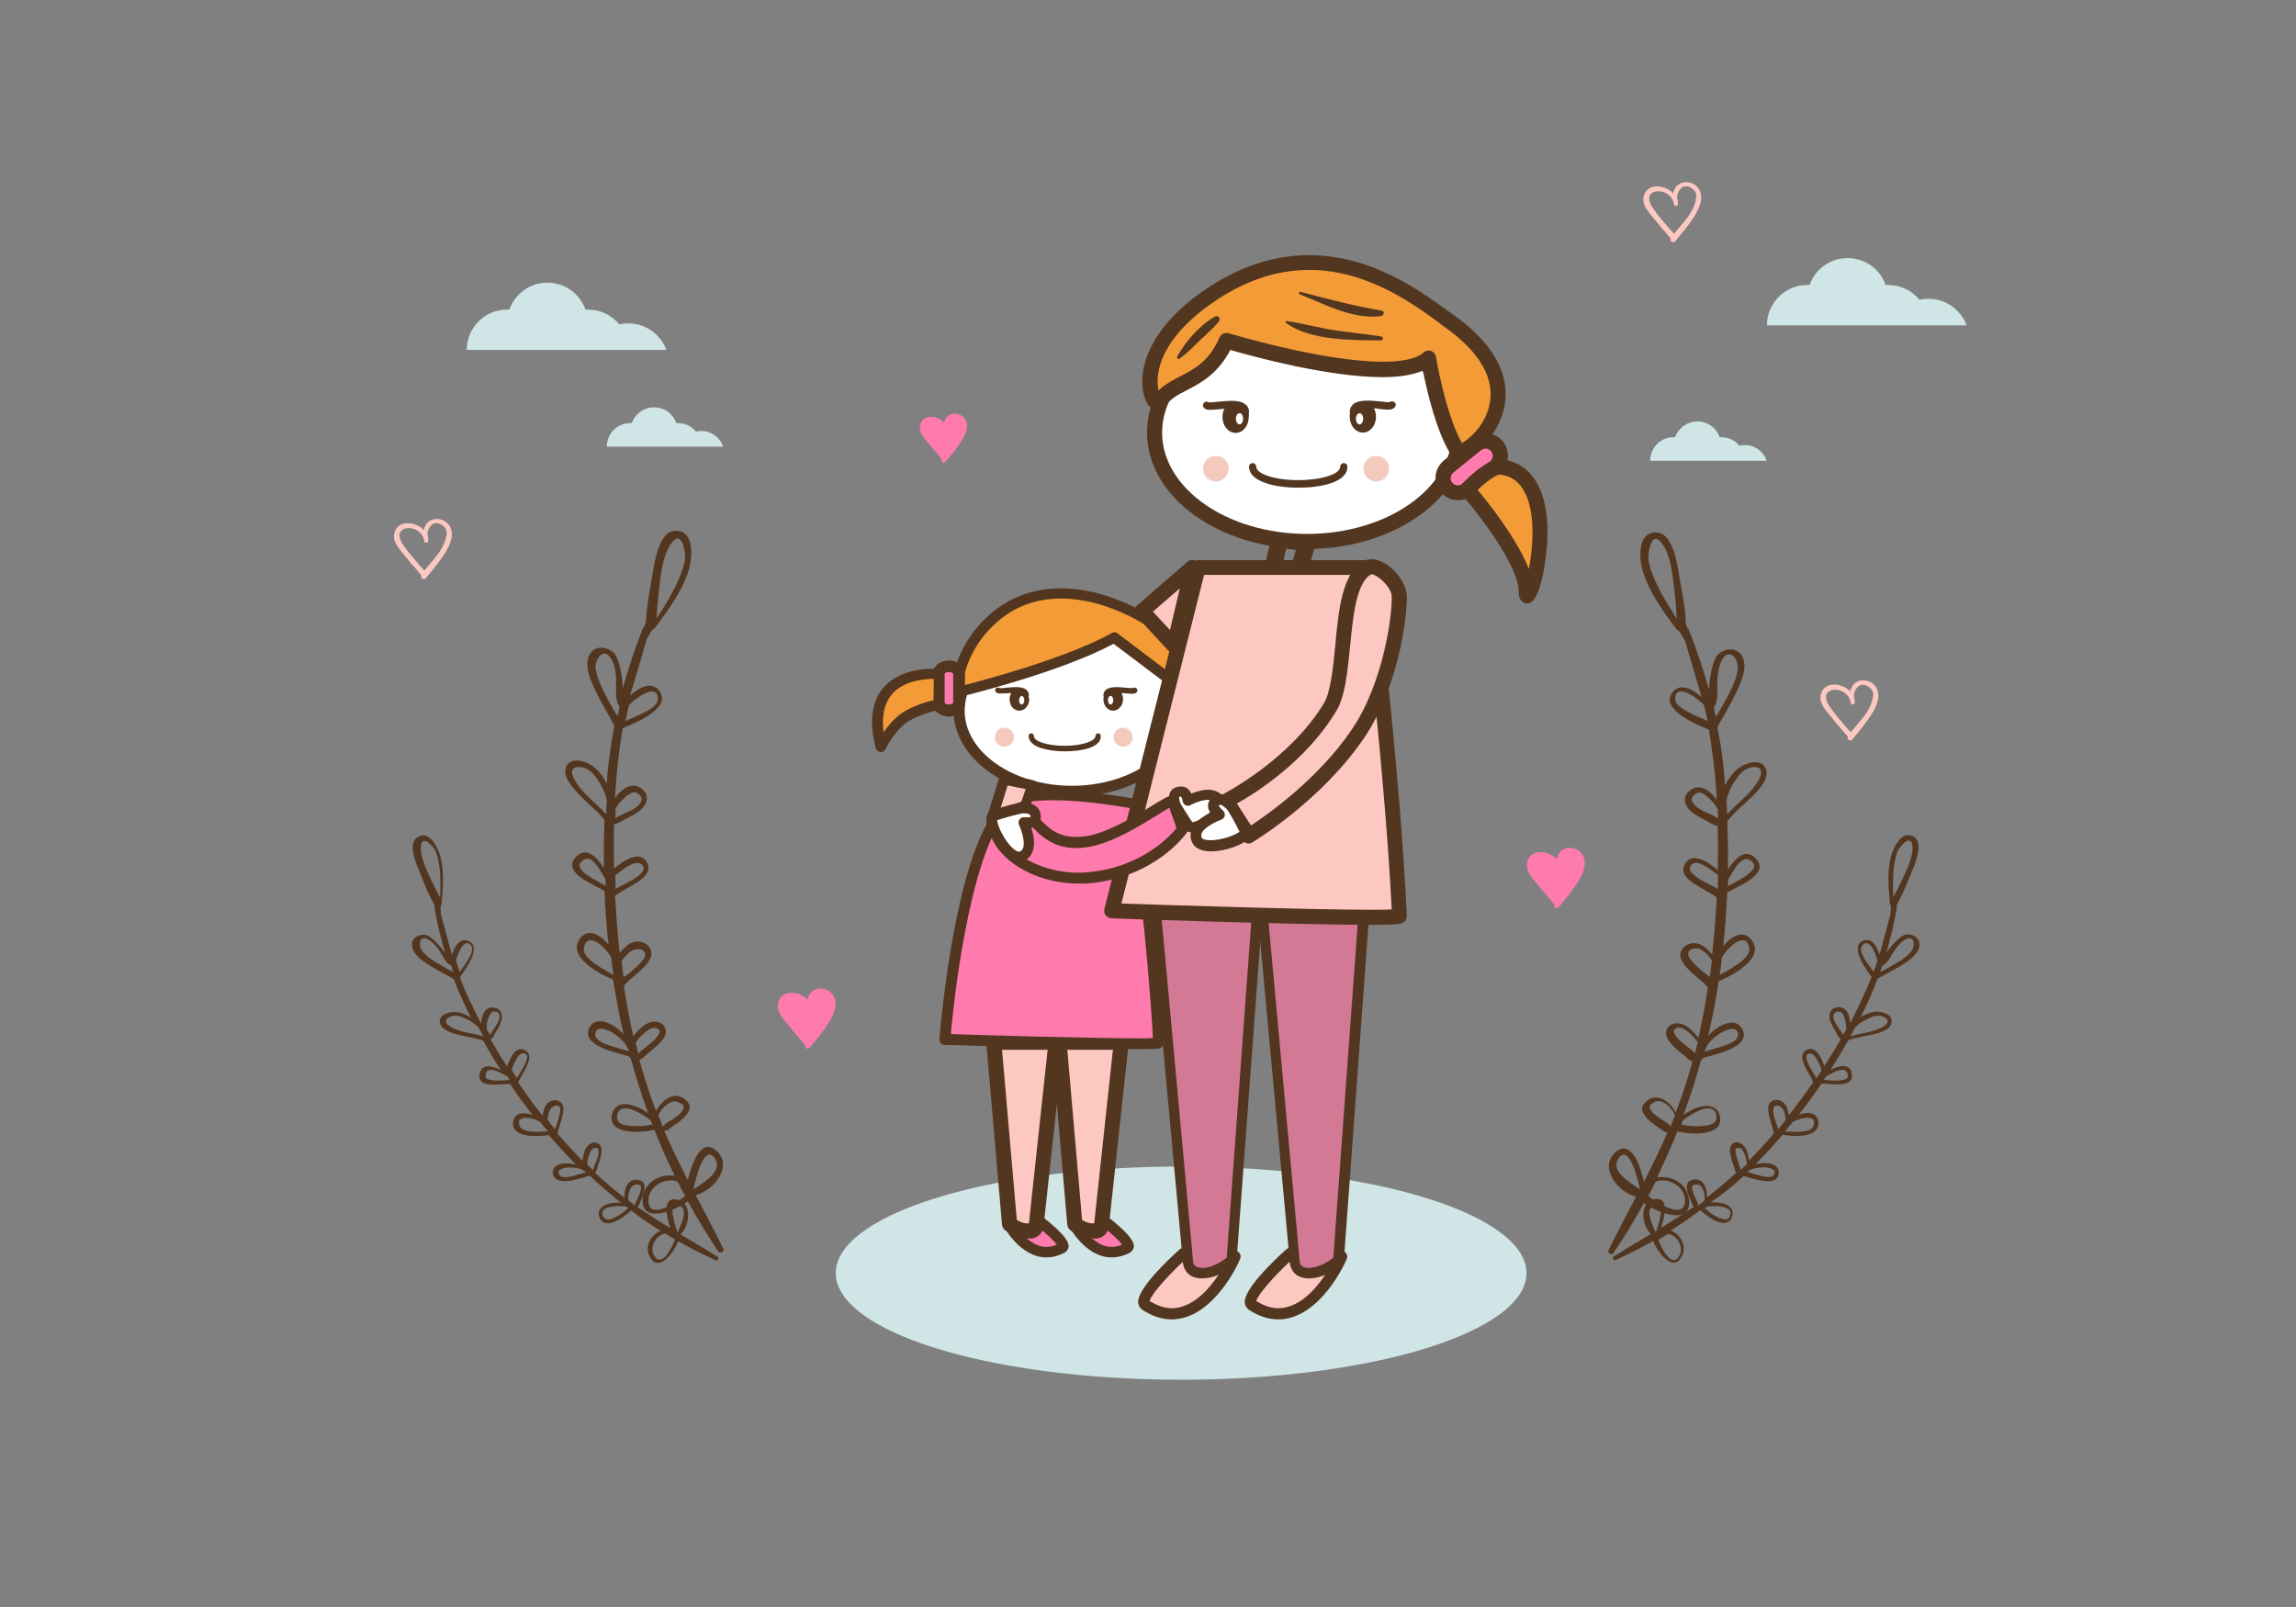 <?xml version="1.0" encoding="utf-8"?>
<svg id="master-artboard" viewBox="0 0 700 490" version="1.1" xmlns="http://www.w3.org/2000/svg" x="0px" y="0px" style="enable-background:new 0 0 700 490;" width="700px" height="490px">


<rect x="0" y="0" width="700" height="490" fill="#808080" stroke="none"/>


<path d="M 465.4 388.2 A 105.3 32.5 0 0 1 360.1 420.7 A 105.3 32.5 0 0 1 254.8 388.2 A 105.3 32.5 0 0 1 360.1 355.7 A 105.3 32.5 0 0 1 465.4 388.2 Z" class="st1" style="fill: rgb(208, 229, 230);" transform="matrix(1, 0, 0, 1, 0, -7.105427357601002e-15)"/><g transform="matrix(1, 0, 0, 1, 0, -1.4210854715202004e-14)">
			<path class="st2" d="M336.7,372.2c0,0,9.1,7,7,8.2c-9.9,5.6-16.7-7.8-16.7-7.8s1.3,0.8,5.2,0.7&#10;&#9;&#9;&#9;&#9;C336.1,373.3,336.7,372.2,336.7,372.2z" style="fill: rgb(255, 123, 173);"/>
			<path class="st0" d="M338.9,383.4c-8.1,0-13.1-9.6-13.3-10c-0.3-0.7-0.2-1.4,0.3-1.9c0.5-0.5,1.3-0.6,2-0.2h0&#10;&#9;&#9;&#9;&#9;c0,0,1.1,0.5,3.8,0.5l0.5,0c2.3,0,3.1-0.5,3.3-0.6c0.2-0.3,0.6-0.5,0.9-0.5c0.5-0.1,0.9,0,1.3,0.3c5.4,4.2,8.1,7.2,8,9.1&#10;&#9;&#9;&#9;&#9;c-0.1,0.8-0.5,1.4-1.1,1.8C342.7,382.9,340.8,383.4,338.9,383.4z M330.5,375c1.8,2.3,4.8,5.2,8.4,5.2c1,0,2.1-0.2,3.2-0.7&#10;&#9;&#9;&#9;&#9;c-0.8-1.1-3-3.2-5.5-5.2c-0.9,0.4-2.3,0.7-4.4,0.8C331.6,375,331,375,330.5,375z" style="fill: rgb(82, 54, 32);"/>
		</g><path class="st3" d="M327.7,373.3c0,0,3,2.3,6.2,2c2.1-0.2,2-2,2-2l6-55.5h-18.9L327.7,373.3z" style="fill: rgb(253, 200, 194);" transform="matrix(1, 0, 0, 1, 0, -2.1316282072803006e-14)"/><path class="st0" d="M333.2,377.6L333.2,377.6c-3.6,0-6.6-2.3-6.9-2.5c-0.5-0.4-0.8-1-0.9-1.6l-4.8-55.5&#10;&#9;&#9;&#9;&#9;c-0.1-0.6,0.2-1.3,0.6-1.7c0.4-0.5,1-0.7,1.7-0.7h18.9c0.6,0,1.3,0.3,1.7,0.8c0.4,0.5,0.6,1.1,0.6,1.8l-6,55.4&#10;&#9;&#9;&#9;&#9;c0,1.6-1.1,3.8-4,4.1C333.8,377.6,333.5,377.6,333.2,377.6z M329.9,372c0.9,0.5,2.3,1.2,3.7,1l5.7-52.9h-13.9L329.9,372z" style="fill: rgb(82, 54, 32);" transform="matrix(1, 0, 0, 1, 0, -2.1316282072803006e-14)"/><path class="st2" d="M316.8,372.2c0,0,9.1,7,7,8.2c-9.9,5.6-16.7-7.8-16.7-7.8s1.3,0.8,5.2,0.7&#10;&#9;&#9;&#9;&#9;C316.1,373.3,316.8,372.2,316.8,372.2z" style="fill: rgb(255, 123, 173);" transform="matrix(1, 0, 0, 1, 0, -2.1316282072803006e-14)"/><path class="st0" d="M319,383.4c-8.1,0-13.1-9.6-13.3-10c-0.3-0.7-0.2-1.4,0.3-1.9c0.5-0.5,1.3-0.6,2-0.2h0c0,0,1.1,0.5,3.8,0.5&#10;&#9;&#9;&#9;&#9;l0.5,0c2.3,0,3.1-0.5,3.3-0.6c0.2-0.3,0.6-0.5,0.9-0.5c0.5-0.1,0.9,0,1.3,0.3c5.4,4.2,8.1,7.2,8,9.1c-0.1,0.8-0.5,1.4-1.1,1.8&#10;&#9;&#9;&#9;&#9;C322.8,382.9,320.9,383.4,319,383.4z M310.6,375c1.8,2.3,4.8,5.2,8.4,5.2c1,0,2.1-0.2,3.2-0.7c-0.8-1.1-3-3.2-5.5-5.2&#10;&#9;&#9;&#9;&#9;c-0.9,0.4-2.3,0.7-4.4,0.8C311.7,375,311.1,375,310.6,375z" style="fill: rgb(82, 54, 32);" transform="matrix(1, 0, 0, 1, 0, -2.1316282072803006e-14)"/><path class="st3" d="M307.8,373.3c0,0,3,2.3,6.2,2c2-0.2,2-2,2-2l6-55.5H303L307.8,373.3z" style="fill: rgb(253, 200, 194);" transform="matrix(1, 0, 0, 1, 0, -2.1316282072803006e-14)"/><path class="st0" d="M313.3,377.6L313.3,377.6c-3.6,0-6.6-2.3-6.9-2.5c-0.5-0.4-0.8-1-0.9-1.6l-4.8-55.5&#10;&#9;&#9;&#9;&#9;c-0.1-0.6,0.2-1.3,0.6-1.7c0.4-0.5,1-0.7,1.7-0.7h18.9c0.6,0,1.3,0.3,1.7,0.8c0.4,0.5,0.6,1.1,0.6,1.8l-6,55.4&#10;&#9;&#9;&#9;&#9;c0,1.6-1.1,3.8-4,4.1C313.9,377.6,313.6,377.6,313.3,377.6z M310,372c0.9,0.5,2.3,1.2,3.7,1l5.7-52.9h-13.9L310,372z" style="fill: rgb(82, 54, 32);" transform="matrix(1, 0, 0, 1, 0, -2.1316282072803006e-14)"/><g transform="matrix(1, 0, 0, 1, 0, -2.1316282072803006e-14)">
				<g>
					<path class="st4" d="M361.1,216.7c0,13.6-15.4,24.6-34.4,24.6c-19,0-34.4-11-34.4-24.6c0-13.6,15.4-24.6,34.4-24.6&#10;&#9;&#9;&#9;&#9;&#9;&#9;C345.7,192.1,361.1,203.1,361.1,216.7z" style="fill: rgb(255, 255, 255);"/>
					<path class="st0" d="M326.8,242.9c-19.9,0-36.1-11.8-36.1-26.3c0-14.5,16.2-26.3,36.1-26.3c19.9,0,36.1,11.8,36.1,26.3&#10;&#9;&#9;&#9;&#9;&#9;&#9;C362.8,231.2,346.7,242.9,326.8,242.9z M326.8,193.8c-18,0-32.7,10.3-32.7,22.9c0,12.6,14.7,22.9,32.7,22.9&#10;&#9;&#9;&#9;&#9;&#9;&#9;c18,0,32.7-10.3,32.7-22.9C359.4,204.1,344.8,193.8,326.8,193.8z" style="fill: rgb(82, 54, 32);"/>
				</g>
				<g>
					<path class="st0" d="M313.6,212.4c0-0.1,0.1-0.2,0.1-0.3c0-0.7-0.2-1.2-0.7-1.7c-1.3-1.2-3.9-0.9-6.2-0.7&#10;&#9;&#9;&#9;&#9;&#9;&#9;c-0.7,0.1-1.7,0.2-2.1,0.1c-0.3-0.2-0.7-0.2-1,0c-0.4,0.3-0.4,0.8-0.1,1.2c0.5,0.6,1.5,0.5,3.4,0.4c0.4,0,0.8-0.1,1.3-0.1&#10;&#9;&#9;&#9;&#9;&#9;&#9;c-0.3,0.6-0.5,1.2-0.5,1.9c0,2,1.3,3.5,3,3.5c1.6,0,3-1.6,3-3.5C313.7,212.9,313.6,212.6,313.6,212.4z" style="fill: rgb(82, 54, 32);"/>
					<path class="st5" d="M312.3,213.5c0,0.7-0.4,1.3-0.8,1.3c-0.5,0-0.8-0.6-0.8-1.3c0-0.7,0.4-1.3,0.8-1.3&#10;&#9;&#9;&#9;&#9;&#9;&#9;C311.9,212.2,312.3,212.8,312.3,213.5z" style="fill: rgb(255, 253, 253);"/>
				</g>
				<g>
					<path class="st0" d="M346.4,209.8c-0.3-0.2-0.7-0.2-1,0c-0.3,0-1.3,0-2.1-0.1c-2.3-0.2-4.9-0.5-6.2,0.7c-0.5,0.4-0.7,1-0.7,1.7&#10;&#9;&#9;&#9;&#9;&#9;&#9;c0,0.1,0,0.2,0.1,0.3c0,0.3-0.1,0.5-0.1,0.8c0,2,1.3,3.5,3,3.5c1.6,0,3-1.6,3-3.5c0-0.7-0.2-1.4-0.5-1.9c0.5,0,0.9,0.1,1.3,0.1&#10;&#9;&#9;&#9;&#9;&#9;&#9;c1.9,0.2,2.9,0.3,3.4-0.4C346.9,210.6,346.8,210.1,346.4,209.8z" style="fill: rgb(82, 54, 32);"/>
					<path d="M 339.4 213.5 A 0.8 1.3 0 0 1 338.6 214.8 A 0.8 1.3 0 0 1 337.8 213.5 A 0.8 1.3 0 0 1 338.6 212.2 A 0.8 1.3 0 0 1 339.4 213.5 Z" class="st5" style="fill: rgb(255, 253, 253);"/>
				</g>
				<path class="st0" d="M324.7,229.1c-2.8,0-5.4-0.4-7.3-1c-3.1-1-3.8-2.6-3.8-3.7c0-0.5,0.4-0.8,0.8-0.8c0.5,0,0.8,0.4,0.8,0.8&#10;&#9;&#9;&#9;&#9;&#9;c0,1.7,4.2,3,9.4,3c5.2,0,9.4-1.4,9.4-3c0-0.5,0.4-0.8,0.8-0.8c0.5,0,0.8,0.4,0.8,0.8C335.8,227.9,329.8,229.1,324.7,229.1z" style="fill: rgb(82, 54, 32);"/>
				<path d="M 309.1 224.8 A 2.9 2.9 0 0 1 306.2 227.7 A 2.9 2.9 0 0 1 303.3 224.8 A 2.9 2.9 0 0 1 306.2 221.9 A 2.9 2.9 0 0 1 309.1 224.8 Z" class="st6" style="fill: rgb(244, 202, 190);"/>
				<path d="M 345.3 224.8 A 2.9 2.9 0 0 1 342.4 227.7 A 2.9 2.9 0 0 1 339.5 224.8 A 2.9 2.9 0 0 1 342.4 221.9 A 2.9 2.9 0 0 1 345.3 224.8 Z" class="st6" style="fill: rgb(244, 202, 190);"/>
			</g><path class="st7" d="M291.5,211.2c0,0,31.8-7.7,48.2-16.7l19.9,15.1c0,0,2.6-12.1-7.7-19.1c-12.5-8.4-33.4-15.2-48.6-2.3&#10;&#9;&#9;&#9;&#9;&#9;C291.5,198.2,291.5,211.2,291.5,211.2z" style="fill: rgb(243, 156, 55);" transform="matrix(1, 0, 0, 1, 0, -2.1316282072803006e-14)"/><path class="st0" d="M291.5,212.7c-0.3,0-0.7-0.1-1-0.3c-0.4-0.3-0.6-0.8-0.6-1.2c0-0.6,0.1-13.8,12.3-24.2&#10;&#9;&#9;&#9;&#9;&#9;c5.9-5,13-7.6,21.2-7.6c13.4,0,25,6.8,29.3,9.7c11.1,7.4,8.5,20.2,8.4,20.7c-0.1,0.5-0.5,1-1,1.1c-0.5,0.2-1.1,0.1-1.5-0.2&#10;&#9;&#9;&#9;&#9;&#9;l-19.1-14.4c-16.6,8.9-46.4,16.1-47.7,16.4C291.8,212.7,291.6,212.7,291.5,212.7z M323.5,182.5c-7.4,0-13.8,2.3-19.1,6.8&#10;&#9;&#9;&#9;&#9;&#9;c-8.4,7.1-10.5,15.8-11.1,19.8c7.4-1.9,32.1-8.5,45.7-16.1c0.5-0.3,1.2-0.3,1.7,0.1l17.7,13.4c0.1-3.7-0.7-10.4-7.3-14.8&#10;&#9;&#9;&#9;&#9;&#9;C346.9,189,335.9,182.5,323.5,182.5z" style="fill: rgb(82, 54, 32);" transform="matrix(1, 0, 0, 1, 0, -2.1316282072803006e-14)"/><path class="st2" d="M292.4,214.4c0,1.3-1.4,2.3-3.1,2.3l0,0c-1.7,0-3.1-1-3.1-2.3v-8.9c0-1.3,1.4-2.3,3.1-2.3l0,0&#10;&#9;&#9;&#9;&#9;&#9;c1.7,0,3.1,1,3.1,2.3V214.4z" style="fill: rgb(255, 123, 173);" transform="matrix(1, 0, 0, 1, 0, -2.1316282072803006e-14)"/><path class="st0" d="M289.3,218.5c-2.7,0-4.9-1.8-4.9-4.1v-8.9c0-2.3,2.1-4.1,4.9-4.1c2.7,0,4.9,1.8,4.9,4.1v8.9&#10;&#9;&#9;&#9;&#9;&#9;C294.2,216.7,292.1,218.5,289.3,218.5z M289.3,204.9c-0.8,0-1.3,0.4-1.3,0.5v8.9c0,0.1,0.4,0.5,1.3,0.5c0.8,0,1.3-0.4,1.3-0.5&#10;&#9;&#9;&#9;&#9;&#9;v-8.9C290.6,205.4,290.2,204.9,289.3,204.9z" style="fill: rgb(82, 54, 32);" transform="matrix(1, 0, 0, 1, 0, -2.1316282072803006e-14)"/><path class="st7" d="M286.3,205.5c0,0-24-2.3-17.7,22.2c0,0,3.3-6.8,8.2-9.6c4.5-2.5,9.3-3.3,9.3-3.3L286.3,205.5z" style="fill: rgb(243, 156, 55);" transform="matrix(1, 0, 0, 1, 0, -2.1316282072803006e-14)"/><path class="st0" d="M268.6,229.3c-0.1,0-0.1,0-0.2,0c-0.7-0.1-1.2-0.5-1.4-1.2c-2-7.7-1.3-13.7,1.9-17.9&#10;&#9;&#9;&#9;&#9;&#9;c4.4-5.7,12.4-6.3,15.6-6.3c1.1,0,1.7,0.1,1.8,0.1c0.8,0.1,1.4,0.8,1.4,1.6l-0.1,9.4c0,0.8-0.6,1.4-1.3,1.5c0,0-4.6,0.8-8.8,3.1&#10;&#9;&#9;&#9;&#9;&#9;c-4.5,2.5-7.5,8.8-7.6,8.9C269.8,228.9,269.2,229.3,268.6,229.3z M284.7,207c-2.8,0-9.6,0.5-13.1,5.1c-2.1,2.7-2.8,6.5-2.2,11.2&#10;&#9;&#9;&#9;&#9;&#9;c1.5-2.3,3.9-5,6.7-6.6c3.3-1.8,6.7-2.8,8.5-3.2L284.7,207C284.7,207,284.7,207,284.7,207z" style="fill: rgb(82, 54, 32);" transform="matrix(1, 0, 0, 1, 0, -2.1316282072803006e-14)"/><path class="st3" d="M360.8,382.3c0,0-14.9,13.4-11.5,15.7c16.2,10.7,27.4-14.9,27.4-14.9s-2.2,1.5-8.5,1.4&#10;&#9;&#9;&#9;&#9;C361.8,384.4,360.8,382.3,360.8,382.3z" style="fill: rgb(253, 200, 194);" transform="matrix(1, 0, 0, 1, 0, -2.1316282072803006e-14)"/><path class="st0" d="M357.2,402.3c-3,0-6-1-8.9-2.9c-0.7-0.5-1.2-1.3-1.3-2.2c-0.3-4.1,8.7-12.7,12.6-16.2&#10;&#9;&#9;&#9;&#9;c0.4-0.4,0.9-0.5,1.5-0.4c0.5,0.1,0.9,0.4,1.1,0.8c0.1,0.1,1.4,1.3,5.9,1.4c5.5,0.1,7.5-1.1,7.5-1.1c0.6-0.4,1.5-0.4,2,0.1&#10;&#9;&#9;&#9;&#9;c0.6,0.5,0.8,1.3,0.5,2C377.9,384.6,370,402.3,357.2,402.3z M350.5,396.7c2.3,1.4,4.5,2.2,6.7,2.2c7.5,0,13.3-8.1,16-13&#10;&#9;&#9;&#9;&#9;c-1.3,0.2-3,0.3-5.2,0.3c-3.8-0.1-6-0.8-7.2-1.6C355.4,389.6,350.8,395,350.5,396.7z" style="fill: rgb(82, 54, 32);" transform="matrix(1, 0, 0, 1, 0, -2.1316282072803006e-14)"/><path d="M 363.5 173.1 L 348.2 186.3 L 357.9 196.8 Z" class="st3" style="fill: rgb(253, 200, 194);" transform="matrix(1, 0, 0, 1, 0, -2.1316282072803006e-14)"/><path class="st0" d="M357.9,199.1c-0.6,0-1.2-0.3-1.7-0.7l-9.7-10.5c-0.4-0.5-0.6-1.1-0.6-1.7c0-0.6,0.3-1.2,0.8-1.6l15.3-13.3&#10;&#9;&#9;&#9;&#9;c0.8-0.7,1.8-0.7,2.7-0.2c0.8,0.5,1.3,1.5,1,2.5l-5.6,23.8c-0.2,0.8-0.8,1.5-1.6,1.7C358.3,199.1,358.1,199.1,357.9,199.1z&#10;&#9;&#9;&#9;&#9; M351.5,186.5l5.2,5.6l3-12.7L351.5,186.5z" style="fill: rgb(82, 54, 32);" transform="matrix(1, 0, 0, 1, 0, -2.1316282072803006e-14)"/><path class="st2" d="M307.7,245.1c7.6-5.8,38.4,0,38.4,0s5.6,41.8,7.1,72.9c0.1,1-65.1-1.1-65.1-1.1S292.9,256.4,307.7,245.1z" style="fill: rgb(255, 123, 173);" transform="matrix(1, 0, 0, 1, 0, -2.1316282072803006e-14)"/><path class="st0" d="M346.9,319.9c-16.2,0-58.5-1.3-58.9-1.3c-0.4,0-0.9-0.2-1.2-0.5c-0.3-0.3-0.4-0.8-0.4-1.2&#10;&#9;&#9;&#9;&#9;c0.2-2.5,5-61.4,20.2-73c2.6-2,7.3-2.9,14.3-2.9c11.4,0,24.8,2.5,25.3,2.6c0.7,0.1,1.2,0.7,1.3,1.4c0.1,0.4,5.6,42.2,7.2,73&#10;&#9;&#9;&#9;&#9;c0,0.4-0.1,0.9-0.5,1.2C353.8,319.7,353.7,319.9,346.9,319.9z M289.9,315.3c8.1,0.3,42.8,1.3,57,1.3c2.3,0,3.7,0,4.6-0.1&#10;&#9;&#9;&#9;&#9;c-1.5-27.6-6-63.2-6.9-70.1c-3.5-0.6-14.4-2.4-23.6-2.4c-7.8,0-11,1.2-12.3,2.3c-5.7,4.4-10.8,17.9-14.7,39.1&#10;&#9;&#9;&#9;&#9;C291.5,298.6,290.3,310.9,289.9,315.3z" style="fill: rgb(82, 54, 32);" transform="matrix(1, 0, 0, 1, 0, -2.1316282072803006e-14)"/><path class="st0" d="M397.5,178h-13.2l3.9-16.5l13.8,1.6L397.5,178z M390.9,172.8h2.7l1.5-5.1l-3-0.4L390.9,172.8z" style="fill: rgb(82, 54, 32);" transform="matrix(1, 0, 0, 1, 0, -2.1316282072803006e-14)"/><g transform="matrix(1, 0, 0, 1, 0, -2.1316282072803006e-14)">
					<g>
						<path class="st4" d="M445,131.9c0,18.3-20.8,33.2-46.5,33.2c-25.7,0-46.5-14.9-46.5-33.2c0-18.3,20.8-33.2,46.5-33.2&#10;&#9;&#9;&#9;&#9;&#9;&#9;&#9;C424.2,98.7,445,113.6,445,131.9z" style="fill: rgb(255, 255, 255);"/>
						<path class="st0" d="M398.5,167.4c-26.9,0-48.8-15.9-48.8-35.5c0-19.6,21.9-35.5,48.8-35.5c26.9,0,48.8,15.9,48.8,35.5&#10;&#9;&#9;&#9;&#9;&#9;&#9;&#9;C447.3,151.5,425.4,167.4,398.5,167.4z M398.5,101c-24.4,0-44.2,13.9-44.2,30.9c0,17,19.8,30.9,44.2,30.9&#10;&#9;&#9;&#9;&#9;&#9;&#9;&#9;c24.4,0,44.2-13.9,44.2-30.9C442.7,114.9,422.9,101,398.5,101z" style="fill: rgb(82, 54, 32);"/>
					</g>
					<g>
						<path class="st0" d="M380.7,126.1c0.1-0.1,0.1-0.3,0.1-0.5c0-0.9-0.3-1.7-1-2.2c-1.7-1.6-5.3-1.2-8.4-0.9&#10;&#9;&#9;&#9;&#9;&#9;&#9;&#9;c-1,0.1-2.3,0.2-2.8,0.2c-0.4-0.3-1-0.3-1.4,0c-0.5,0.4-0.6,1.1-0.2,1.6c0.7,0.9,2,0.7,4.6,0.5c0.5,0,1.1-0.1,1.7-0.2&#10;&#9;&#9;&#9;&#9;&#9;&#9;&#9;c-0.4,0.7-0.6,1.6-0.6,2.6c0,2.6,1.8,4.8,4,4.8c2.2,0,4-2.1,4-4.8C380.8,126.8,380.8,126.5,380.7,126.1z" style="fill: rgb(82, 54, 32);"/>
						<path class="st5" d="M379,127.7c0,0.9-0.5,1.7-1.1,1.7c-0.6,0-1.1-0.8-1.1-1.7c0-1,0.5-1.7,1.1-1.7&#10;&#9;&#9;&#9;&#9;&#9;&#9;&#9;C378.5,125.9,379,126.7,379,127.7z" style="fill: rgb(255, 253, 253);"/>
					</g>
					<g>
						<path class="st0" d="M425.1,122.6c-0.4-0.3-1-0.3-1.4,0c-0.5,0.1-1.8-0.1-2.8-0.2c-3.1-0.3-6.7-0.6-8.4,0.9&#10;&#9;&#9;&#9;&#9;&#9;&#9;&#9;c-0.6,0.6-1,1.4-1,2.2c0,0.2,0,0.3,0.1,0.5c-0.1,0.3-0.1,0.7-0.1,1.1c0,2.6,1.8,4.8,4,4.8c2.2,0,4-2.1,4-4.8&#10;&#9;&#9;&#9;&#9;&#9;&#9;&#9;c0-1-0.2-1.8-0.6-2.6c0.6,0,1.2,0.1,1.7,0.2c2.6,0.3,3.9,0.4,4.6-0.5C425.7,123.8,425.6,123,425.1,122.6z" style="fill: rgb(82, 54, 32);"/>
						<path d="M 415.6 127.7 A 1.1 1.7 0 0 1 414.5 129.4 A 1.1 1.7 0 0 1 413.4 127.7 A 1.1 1.7 0 0 1 414.5 126 A 1.1 1.7 0 0 1 415.6 127.7 Z" class="st5" style="fill: rgb(255, 253, 253);"/>
					</g>
					<path class="st0" d="M395.8,148.7c-3.8,0-7.3-0.5-9.9-1.4c-4.2-1.4-5.1-3.5-5.1-5c0-0.6,0.5-1.1,1.1-1.1c0.6,0,1.1,0.5,1.1,1.1&#10;&#9;&#9;&#9;&#9;&#9;&#9;c0,2.2,5.7,4.1,12.8,4.1c7,0,12.8-1.8,12.8-4.1c0-0.6,0.5-1.1,1.1-1.1c0.6,0,1.1,0.5,1.1,1.1&#10;&#9;&#9;&#9;&#9;&#9;&#9;C410.8,147.1,402.7,148.7,395.8,148.7z" style="fill: rgb(82, 54, 32);"/>
					<path d="M 374.6 142.9 A 3.9 3.9 0 0 1 370.7 146.8 A 3.9 3.9 0 0 1 366.8 142.9 A 3.9 3.9 0 0 1 370.7 139 A 3.9 3.9 0 0 1 374.6 142.9 Z" class="st6" style="fill: rgb(244, 202, 190);"/>
					<path d="M 423.5 142.9 A 3.9 3.9 0 0 1 419.6 146.8 A 3.9 3.9 0 0 1 415.7 142.9 A 3.9 3.9 0 0 1 419.6 139 A 3.9 3.9 0 0 1 423.5 142.9 Z" class="st6" style="fill: rgb(244, 202, 190);"/>
				</g><g transform="matrix(1, 0, 0, 1, 0, -2.1316282072803006e-14)">
						<path class="st8" d="M456.4,136.1c1.6,1.9,1.3,4.7-0.7,6.3l-8.4,6.8c-1.9,1.6-4.7,1.3-6.3-0.7l0,0c-1.6-1.9-1.3-4.7,0.7-6.3&#10;&#9;&#9;&#9;&#9;&#9;&#9;&#9;l8.4-6.8C452,133.9,454.8,134.2,456.4,136.1L456.4,136.1z" style="fill: rgb(255, 123, 173); stroke: rgb(48, 62, 92); stroke-width: 3.268; stroke-linejoin: round; stroke-miterlimit: 10;"/>
						<path class="st0" d="M444.5,152.5c-2.1,0-4-0.9-5.3-2.5c-1.1-1.4-1.7-3.2-1.5-5c0.2-1.8,1.1-3.4,2.5-4.6l8.4-6.8&#10;&#9;&#9;&#9;&#9;&#9;&#9;&#9;c1.2-1,2.7-1.5,4.3-1.5c2.1,0,4,0.9,5.3,2.5c1.1,1.4,1.7,3.2,1.5,5c-0.2,1.8-1.1,3.4-2.5,4.6l-8.4,6.8&#10;&#9;&#9;&#9;&#9;&#9;&#9;&#9;C447.6,152,446.1,152.5,444.5,152.5z M452.9,136.8c-0.3,0-0.9,0.1-1.4,0.5l-8.4,6.8c-0.5,0.4-0.7,0.9-0.8,1.5&#10;&#9;&#9;&#9;&#9;&#9;&#9;&#9;c-0.1,0.6,0.1,1.2,0.5,1.6c0.4,0.5,1,0.8,1.7,0.8c0.4,0,0.9-0.1,1.4-0.5l8.4-6.8c0.5-0.4,0.7-0.9,0.8-1.5&#10;&#9;&#9;&#9;&#9;&#9;&#9;&#9;c0.1-0.6-0.1-1.1-0.5-1.6C454.2,137.1,453.6,136.8,452.9,136.8z" style="fill: rgb(82, 54, 32);"/>
					</g><path class="st7" d="M457.4,142.4c21.3,2.6,7.9,47.7,7.9,38c0-10.4-17.9-31.1-17.9-31.1S454.4,142,457.4,142.4z" style="fill: rgb(243, 156, 55);" transform="matrix(1, 0, 0, 1, 0, -2.1316282072803006e-14)"/><path class="st0" d="M465.6,184c-0.8,0-2.6-0.4-2.6-3.7c0-7.9-12.6-24.1-17.4-29.6c-0.8-0.9-0.7-2.2,0.1-3.1&#10;&#9;&#9;&#9;&#9;&#9;&#9;&#9;c2.2-2.3,7.8-7.6,11.5-7.6c0.2,0,0.3,0,0.5,0c9.9,1.2,14.9,10.4,14,25.8C471.6,166,470.5,184,465.6,184z M450.5,149.4&#10;&#9;&#9;&#9;&#9;&#9;&#9;&#9;c3.5,4.2,12.1,15,15.6,24.1c1.3-6.5,2-16.3-0.9-22.7c-1.7-3.7-4.3-5.7-8-6.1C456.2,144.7,453.2,146.8,450.5,149.4z" style="fill: rgb(82, 54, 32);" transform="matrix(1, 0, 0, 1, 0, -2.1316282072803006e-14)"/><path class="st7" d="M373.8,103.8c0,0,50.6,15.4,61.6,5.4c0,0,3.2,19.2,8.9,28.2c1.8,2.9,28.2-17.4-2.4-39.4&#10;&#9;&#9;&#9;&#9;&#9;&#9;&#9;c-10.8-7.8-39.2-31.7-74-7.4c-24.8,17.3-16.5,34.4-14.7,31.8C358.2,115.4,368,117.1,373.8,103.8z" style="fill: rgb(243, 156, 55);" transform="matrix(1, 0, 0, 1, 0, -2.1316282072803006e-14)"/><path class="st0" d="M445,140c-1.1,0-2-0.5-2.6-1.3c-4.5-7-7.4-19.7-8.6-25.7c-3,1.3-7.1,2-12.3,2c-16.4,0-39.6-6.3-46.4-8.3&#10;&#9;&#9;&#9;&#9;&#9;&#9;&#9;c-3.8,7.3-8.9,10-13.1,12.2c-2.8,1.4-5.2,2.7-6.8,5c-0.6,0.8-1.4,1.2-2.3,1.2h0c-1.7,0-3.2-1.5-4-4.1&#10;&#9;&#9;&#9;&#9;&#9;&#9;&#9;c-2.3-7.5,0.9-20.4,17.8-32.2c10.5-7.3,21.4-11,32.4-11c19.2,0,34.2,11.1,42.3,17c0.7,0.5,1.4,1,2,1.4&#10;&#9;&#9;&#9;&#9;&#9;&#9;&#9;c16.4,11.8,17,23,14.6,30.3C455.4,134.3,448.5,140,445,140z M435.5,106.9c0.3,0,0.5,0,0.8,0.1c0.8,0.3,1.4,1,1.5,1.8&#10;&#9;&#9;&#9;&#9;&#9;&#9;&#9;c0,0.2,2.9,17.4,7.9,26.3c2-1.1,6.8-5,8.3-11.2c2-8.1-2.6-16.4-13.3-24c-0.6-0.4-1.3-0.9-2-1.5c-7.6-5.6-21.9-16.1-39.5-16.1&#10;&#9;&#9;&#9;&#9;&#9;&#9;&#9;c-10.1,0-20.1,3.4-29.8,10.2c-13.3,9.3-16,17.9-16.4,22.3c-0.2,1.8,0,3.3,0.2,4.3c2-2,4.4-3.2,6.7-4.4&#10;&#9;&#9;&#9;&#9;&#9;&#9;&#9;c4.3-2.2,8.7-4.5,11.9-11.8c0.5-1.1,1.7-1.6,2.8-1.3c0.3,0.1,28.7,8.7,47,8.7c7.7,0,11-1.5,12.4-2.8&#10;&#9;&#9;&#9;&#9;&#9;&#9;&#9;C434.4,107.1,434.9,106.9,435.5,106.9z" style="fill: rgb(82, 54, 32);" transform="matrix(1, 0, 0, 1, 0, -2.1316282072803006e-14)"/><path class="st0" d="M421.1,102.6c-4.5-0.7-9.1-1.2-13.6-1.8c-5.1-0.7-10.1-2.2-15.2-2.9c-0.3,0-0.6,0.3-0.3,0.5&#10;&#9;&#9;&#9;&#9;&#9;&#9;&#9;c7.4,5.5,20,5.3,28.9,5.4C421.7,103.8,421.9,102.7,421.1,102.6z" style="fill: rgb(82, 54, 32);" transform="matrix(1, 0, 0, 1, 0, -2.1316282072803006e-14)"/><path class="st0" d="M421.2,94.7c-8.4-1.4-16.3-3.5-24.6-5.7c-0.6-0.2-0.8,0.6-0.2,0.8c7.9,3.1,15.8,7.6,24.6,6.6&#10;&#9;&#9;&#9;&#9;&#9;&#9;&#9;C421.9,96.3,422.3,94.9,421.2,94.7z" style="fill: rgb(82, 54, 32);" transform="matrix(1, 0, 0, 1, 0, -2.1316282072803006e-14)"/><path class="st0" d="M370.3,96.6c-4.6,2.6-8.8,7.5-11.4,12.1c-0.2,0.4,0.3,1,0.7,0.7c2-1.5,3.7-3.1,5.5-4.9&#10;&#9;&#9;&#9;&#9;&#9;&#9;&#9;c2.1-2.1,4.5-4.1,6.4-6.3C372.4,97.3,371.4,95.9,370.3,96.6z" style="fill: rgb(82, 54, 32);" transform="matrix(1, 0, 0, 1, 0, -2.1316282072803006e-14)"/><path class="st9" d="M375.5,384.3c0,0-4.9,4.5-10.1,3.8c-3.4-0.4-3.3-3.8-3.3-3.8L352.4,278h30.9L375.5,384.3z" style="fill: rgb(211, 121, 149);" transform="matrix(1, 0, 0, 1, 0, -2.1316282072803006e-14)"/><path class="st0" d="M366.5,389.8c-0.4,0-0.9,0-1.3-0.1c-3.7-0.5-4.6-3.6-4.6-5.3l-9.8-106.3c0-0.4,0.1-0.9,0.4-1.2&#10;&#9;&#9;&#9;&#9;c0.3-0.3,0.7-0.5,1.2-0.5h30.9c0.4,0,0.9,0.2,1.2,0.5c0.3,0.3,0.4,0.8,0.4,1.2L377,384.4c0,0.4-0.2,0.8-0.5,1&#10;&#9;&#9;&#9;&#9;C376.3,385.7,371.8,389.8,366.5,389.8z M354.1,279.5l9.6,104.6c0,0.1,0,0.1,0,0.2c0,0.4,0.1,2,1.9,2.2c0.3,0,0.6,0.1,0.9,0.1&#10;&#9;&#9;&#9;&#9;c3.3,0,6.3-2.2,7.5-3.1l7.6-104H354.1z" style="fill: rgb(82, 54, 32);" transform="matrix(1, 0, 0, 1, 0, -2.1316282072803006e-14)"/><path class="st3" d="M393.3,382.3c0,0-14.9,13.4-11.5,15.7c16.2,10.7,27.4-14.9,27.4-14.9s-2.2,1.5-8.5,1.4&#10;&#9;&#9;&#9;&#9;C394.4,384.4,393.3,382.3,393.3,382.3z" style="fill: rgb(253, 200, 194);" transform="matrix(1, 0, 0, 1, 0, -2.1316282072803006e-14)"/><path class="st0" d="M389.7,402.3c-3,0-6-1-8.9-2.9c-0.7-0.5-1.2-1.3-1.3-2.2c-0.3-4.1,8.7-12.7,12.6-16.2&#10;&#9;&#9;&#9;&#9;c0.4-0.4,0.9-0.5,1.5-0.4c0.5,0.1,0.9,0.4,1.1,0.8c0.1,0.1,1.4,1.3,5.9,1.4c5.5,0.1,7.5-1.1,7.5-1.1c0.6-0.4,1.5-0.4,2,0.1&#10;&#9;&#9;&#9;&#9;c0.6,0.5,0.8,1.3,0.5,2C410.4,384.6,402.5,402.3,389.7,402.3z M383,396.7c2.3,1.4,4.5,2.2,6.7,2.2c7.5,0,13.3-8.1,16-13&#10;&#9;&#9;&#9;&#9;c-1.3,0.2-3,0.3-5.2,0.3c-3.8-0.1-6-0.8-7.2-1.6C387.9,389.6,383.4,395,383,396.7z" style="fill: rgb(82, 54, 32);" transform="matrix(1, 0, 0, 1, 0, -2.1316282072803006e-14)"/><path class="st9" d="M408,384.3c0,0-4.9,4.5-10.1,3.8c-3.4-0.4-3.3-3.8-3.3-3.8L384.9,278h30.9L408,384.3z" style="fill: rgb(211, 121, 149);" transform="matrix(1, 0, 0, 1, 0, -2.1316282072803006e-14)"/><path class="st0" d="M399.1,389.8c-0.4,0-0.9,0-1.3-0.1c-3.7-0.5-4.6-3.6-4.6-5.3l-9.8-106.3c0-0.4,0.1-0.9,0.4-1.2&#10;&#9;&#9;&#9;&#9;c0.3-0.3,0.7-0.5,1.2-0.5h30.9c0.4,0,0.9,0.2,1.2,0.5c0.3,0.3,0.4,0.8,0.4,1.2l-7.8,106.4c0,0.4-0.2,0.8-0.5,1&#10;&#9;&#9;&#9;&#9;C408.9,385.7,404.4,389.8,399.1,389.8z M386.6,279.5l9.6,104.6c0,0.1,0,0.1,0,0.2c0,0.4,0.1,2,1.9,2.2c0.3,0,0.6,0.1,0.9,0.1&#10;&#9;&#9;&#9;&#9;c3.3,0,6.3-2.2,7.5-3.1l7.6-104H386.6z" style="fill: rgb(82, 54, 32);" transform="matrix(1, 0, 0, 1, 0, -2.1316282072803006e-14)"/><path class="st3" d="M365.4,173.1H417c0,0,7.5,60.9,9.6,106.2c0.1,1.4-87.7-1.6-87.7-1.6L365.4,173.1z" style="fill: rgb(253, 200, 194);" transform="matrix(1, 0, 0, 1, 0, -2.1316282072803006e-14)"/><path class="st0" d="M418.2,282c-21.8,0-78.7-1.9-79.3-2c-0.7,0-1.3-0.4-1.8-0.9c-0.4-0.6-0.6-1.3-0.4-1.9l26.4-104.7&#10;&#9;&#9;&#9;&#9;c0.3-1,1.2-1.7,2.2-1.7H417c1.2,0,2.1,0.9,2.3,2c0.1,0.6,7.5,61.5,9.6,106.4c0,0.6-0.2,1.3-0.6,1.7&#10;&#9;&#9;&#9;&#9;C427.5,281.7,427.3,282,418.2,282z M341.9,275.5c11.8,0.4,57.4,1.9,76.3,1.9c3.1,0,4.9,0,6.1-0.1c-2-39.8-8-91.2-9.3-102h-47.9&#10;&#9;&#9;&#9;&#9;L341.9,275.5z" style="fill: rgb(82, 54, 32);" transform="matrix(1, 0, 0, 1, 0, -2.1316282072803006e-14)"/><path class="st4" d="M358.2,244.9c-0.3-1.1-0.8-3.1,1.2-3.5c2.1-0.4,2.5,1.7,2.7,2.8c0,0,6.7-3.9,9.5-0.4c2.9,3.5-7.8,10-9.2,8.2&#10;&#9;&#9;&#9;&#9;C361.7,250.9,358.4,245.8,358.2,244.9z" style="fill: rgb(255, 255, 255);" transform="matrix(1, 0, 0, 1, 0, -2.1316282072803006e-14)"/><path class="st0" d="M363.4,253.8c-1.2,0-1.8-0.5-2.1-1c-0.5-0.6-4.2-6.2-4.6-7.6l0-0.1c-0.2-0.9-0.6-2.5,0.2-3.8&#10;&#9;&#9;&#9;&#9;c0.3-0.5,1-1.2,2.3-1.4c0.3-0.1,0.5-0.1,0.8-0.1c1.8,0,2.7,1.1,3.2,2.2c1.4-0.6,3.3-1.2,5.1-1.2c1.9,0,3.5,0.7,4.6,2&#10;&#9;&#9;&#9;&#9;c1,1.2,1.2,2.8,0.4,4.4C371.7,250.5,366.2,253.8,363.4,253.8z M359.9,242.9c-0.1,0-0.1,0-0.2,0c-0.2,0-0.2,0.1-0.2,0.1&#10;&#9;&#9;&#9;&#9;c-0.1,0.2,0.1,1,0.2,1.4l0,0.1c0.2,0.7,2.8,4.7,3.8,6.2c1.7-0.1,5.9-2.7,6.9-4.9c0.3-0.7,0.1-0.9,0-1c-0.5-0.6-1.2-0.9-2.2-0.9&#10;&#9;&#9;&#9;&#9;c-2,0-4.5,1.2-5.3,1.6c-0.4,0.2-0.9,0.3-1.3,0.1c-0.5-0.2-0.9-0.6-1-1.1l0-0.2C360.4,243.5,360.2,242.9,359.9,242.9z" style="fill: rgb(82, 54, 32);" transform="matrix(1, 0, 0, 1, 0, -2.1316282072803006e-14)"/><path class="st2" d="M308.2,244.3c-2.3-0.1-5.2,5.1-5.2,6.5c0.2,9.6,13.8,18,28.4,16.9c20.1-1.6,29.2-14.9,29.2-14.9l-2.8-7.7&#10;&#9;&#9;&#9;&#9;c1.4-4.4-13.6,9.2-26.1,11.4C316.3,259.3,314.4,244.5,308.2,244.3z" style="fill: rgb(255, 123, 173);" transform="matrix(1, 0, 0, 1, 0, -2.1316282072803006e-14)"/><path class="st0" d="M328.7,269.4c-14.4,0-27.2-8.7-27.4-18.6c0-1.7,1.8-4.8,3.4-6.4c1.2-1.2,2.4-1.8,3.5-1.7&#10;&#9;&#9;&#9;&#9;c3,0.1,5.1,2.5,7.2,5.1c2.9,3.5,6.2,7.4,12.7,7.4c1.1,0,2.2-0.1,3.4-0.3c6.6-1.2,14.2-5.9,19.2-8.9c3.9-2.4,5.5-3.4,6.8-3.4&#10;&#9;&#9;&#9;&#9;c0.7,0,1.3,0.3,1.6,0.8c0.3,0.4,0.4,1,0.4,1.6l2.6,7.3c0.2,0.5,0.1,1-0.2,1.5c-0.4,0.6-9.8,13.9-30.4,15.6&#10;&#9;&#9;&#9;&#9;C330.6,269.4,329.7,269.4,328.7,269.4z M308.1,245.9c-0.8,0-3.4,3.4-3.5,4.9c0.2,8,11.6,15.3,24.1,15.3c0.8,0,1.7,0,2.5-0.1&#10;&#9;&#9;&#9;&#9;c16.5-1.3,25.4-10.9,27.5-13.5l-2.2-6.2c-1,0.6-2.6,1.5-4.1,2.5c-5.2,3.2-13.1,8.1-20.3,9.4c-1.4,0.2-2.7,0.4-4,0.4&#10;&#9;&#9;&#9;&#9;c-8,0-12.2-5-15.2-8.6C311.2,247.8,309.7,246,308.1,245.9z" style="fill: rgb(82, 54, 32);" transform="matrix(1, 0, 0, 1, 0, -2.1316282072803006e-14)"/><path d="M 306.1 237.7 L 302.3 250 L 312.7 245.6 L 314.8 239.5 Z" class="st3" style="fill: rgb(253, 200, 194);" transform="matrix(1, 0, 0, 1, 0, -2.1316282072803006e-14)"/><path class="st0" d="M302.3,251.5c-0.4,0-0.8-0.1-1.1-0.4c-0.5-0.4-0.6-1.1-0.4-1.6l3.8-12.3c0.2-0.8,1-1.2,1.8-1.1l8.6,1.8&#10;&#9;&#9;&#9;&#9;c0.4,0.1,0.8,0.4,1,0.8c0.2,0.4,0.3,0.9,0.1,1.3l-2.1,6.1c-0.1,0.4-0.5,0.8-0.9,0.9l-10.4,4.3&#10;&#9;&#9;&#9;&#9;C302.7,251.5,302.5,251.5,302.3,251.5z M307.2,239.5l-2.4,7.7l6.6-2.8l1.3-3.8L307.2,239.5z" style="fill: rgb(82, 54, 32);" transform="matrix(1, 0, 0, 1, 0, -2.1316282072803006e-14)"/><path class="st4" d="M311.7,246.4c1.3,0.1,3.8,0.1,4,2.4c0.3,2.4-2.3,2.1-3.6,2c0,0,3.9,8.3-0.5,10.3c-4.6,2-11.2-11.4-8.8-12.4&#10;&#9;&#9;&#9;&#9;C304.2,248.2,310.6,246.3,311.7,246.4z" style="fill: rgb(255, 255, 255);" transform="matrix(1, 0, 0, 1, 0, -2.1316282072803006e-14)"/><path class="st0" d="M310.6,263c-4.7,0-9.2-8.3-9.8-11.9c-0.5-2.7,0.7-3.6,1.4-3.9c1.2-0.5,7.8-2.5,9.4-2.5c0,0,0.1,0,0.1,0&#10;&#9;&#9;&#9;&#9;l0.1,0c1.4,0.1,5.1,0.2,5.5,3.9c0.1,1.4-0.3,2.2-0.8,2.7c-0.6,0.7-1.4,1-2.1,1.1c0.7,2.1,1.3,5,0.4,7.3c-0.5,1.3-1.4,2.3-2.7,2.8&#10;&#9;&#9;&#9;&#9;C311.8,262.9,311.2,263,310.6,263z M304,250.1c0.1,1.3,1.4,4.6,3.6,7.3c1.4,1.7,2.5,2.3,3.1,2.3c0.1,0,0.2,0,0.3-0.1&#10;&#9;&#9;&#9;&#9;c0.4-0.2,0.7-0.5,0.9-1c0.7-1.8-0.4-5.2-1.2-7.1c0-0.1-0.1-0.1-0.1-0.2c-0.2-0.5,0-1.1,0.3-1.5c0.3-0.4,0.8-0.7,1.4-0.6l0.3,0&#10;&#9;&#9;&#9;&#9;c0.2,0,0.5,0,0.8,0c0.5,0,0.7,0,0.8-0.1c0,0,0-0.1,0-0.2c-0.1-0.5-0.2-0.9-2.3-0.9l-0.1,0C310.8,248.1,306,249.4,304,250.1z" style="fill: rgb(82, 54, 32);" transform="matrix(1, 0, 0, 1, 0, -2.1316282072803006e-14)"/><path class="st3" d="M426.7,181.8c-0.2-4.5-6.8-10.2-9.6-8.7c-9.7,5.2-5.7,33.2-11.5,42.6c-11.1,18.2-31.7,28.5-31.7,28.5&#10;&#9;&#9;&#9;&#9;l6.9,10.7c0,0,20.5-12.3,33.3-31.1C424,209.2,426.9,188.3,426.7,181.8z" style="fill: rgb(253, 200, 194);" transform="matrix(1, 0, 0, 1, 0, -2.1316282072803006e-14)"/><path class="st0" d="M380.7,257.2c-0.8,0-1.5-0.4-1.9-1.1l-6.9-10.7c-0.4-0.5-0.5-1.2-0.3-1.8c0.2-0.6,0.6-1.2,1.2-1.4&#10;&#9;&#9;&#9;&#9;c0.2-0.1,20.2-10.3,30.8-27.7c2.1-3.5,2.8-10.7,3.5-17.7c1-10.9,2.1-22.2,8.8-25.8c0.6-0.3,1.4-0.5,2.2-0.5&#10;&#9;&#9;&#9;&#9;c4.7,0,10.6,6.1,10.8,11.1c0.2,6.2-2.5,27.9-13,43.4c-12.9,19-33.2,31.3-34,31.8C381.5,257.1,381.1,257.2,380.7,257.2z&#10;&#9;&#9;&#9;&#9; M377.1,245l4.3,6.7c5.3-3.5,20.6-14.3,30.7-29.2c9.8-14.4,12.4-35.2,12.2-40.7c-0.1-2.8-4.4-6.7-6.2-6.7&#10;&#9;&#9;&#9;&#9;c-4.6,2.4-5.6,12.9-6.5,22.1c-0.8,7.8-1.5,15.2-4.2,19.6C398.3,232,382.9,241.8,377.1,245z" style="fill: rgb(82, 54, 32);" transform="matrix(1, 0, 0, 1, 0, -2.1316282072803006e-14)"/><path class="st4" d="M375.2,245.6c-1-0.9-2.7-2.6-4.6-1.2c-1.9,1.5,0.1,3.1,1.1,4c0,0-8.7,3-7,7.6c1.7,4.7,16,0,15-2.4&#10;&#9;&#9;&#9;&#9;C379.2,252.3,376,246.3,375.2,245.6z" style="fill: rgb(255, 255, 255);" transform="matrix(1, 0, 0, 1, 0, -2.1316282072803006e-14)"/><path class="st0" d="M369.2,259.6C369.2,259.6,369.2,259.6,369.2,259.6c-3.9,0-5.4-1.7-5.9-3.1c-0.5-1.3-0.4-2.6,0.2-3.9&#10;&#9;&#9;&#9;&#9;c1-2.2,3.6-3.9,5.5-4.8c-0.4-0.6-0.7-1.3-0.7-2.2c0-0.7,0.3-1.7,1.4-2.5c0.8-0.6,1.6-0.9,2.5-0.9c1.8,0,3.2,1.3,4.1,2.1l0.1,0.1&#10;&#9;&#9;&#9;&#9;c1.2,1.1,4.5,7.5,4.9,8.5c0.2,0.4,0.4,1.3-0.3,2.3C379.4,257.7,373.2,259.6,369.2,259.6z M371.6,245.8c0.2,0.3,0.8,0.9,1.1,1.2&#10;&#9;&#9;&#9;&#9;l0.2,0.2c0.4,0.4,0.6,1,0.5,1.5c-0.1,0.6-0.5,1-1,1.2c-1.4,0.5-5.1,2.2-6,4.1c-0.2,0.5-0.2,0.9-0.1,1.3c0.2,0.6,1.3,0.9,2.8,0.9&#10;&#9;&#9;&#9;&#9;c3.4,0,7.7-1.6,8.8-2.6c-0.9-1.9-3.3-6.3-3.9-6.9l-0.1-0.1c-0.5-0.4-1.3-1.2-1.8-1.2c-0.1,0-0.2,0-0.5,0.2&#10;&#9;&#9;&#9;&#9;C371.6,245.7,371.6,245.8,371.6,245.8z" style="fill: rgb(82, 54, 32);" transform="matrix(1, 0, 0, 1, 0, -2.1316282072803006e-14)"/>
<path class="st0" d="M519.2,322.6c3.4-1.1,15.4-3.3,11.8-9.1c-2.1-3.5-7.2-1-10.2,2.3c1.3-5.5,2.4-11.1,3.2-16.7c0,0,0.1,0,0.1,0&#10;&#9;&#9;c3.9-1.5,13.7-6.7,10.2-12.1c-2.5-3.8-6.4-1.7-8.9,1.5c0-0.1,0-0.2,0-0.3c0.6-5.3,0.9-10.6,1.2-16c2.8-1.9,13-5.4,8.9-10.2&#10;&#9;&#9;c-3.1-3.7-6.5-0.4-8.7,3.2c0.1-4.9,0-9.8-0.2-14.7c2.1-2.9,5.2-5.2,7.7-7.7c1.9-2,5.3-5.4,4-8.5c-1.4-3.3-6.4-1.6-8.4,0&#10;&#9;&#9;c-1.6,1.3-2.9,3.1-4,5.2c-0.1-1-0.1-2.1-0.2-3.1c-0.4-4.9-1.1-9.8-2.1-14.6c0.3-0.7,0.6-1.3,1-1.9c1.6-2.7,3.1-5.4,4.5-8.3&#10;&#9;&#9;c1.6-3.3,4.1-8.4,1.8-11.9c-1.9-2.9-6.7-1.7-7.9,1c-1.2,2.5-1.8,6.2-2,9.6c-1.7-6.3-3.8-12.4-6.2-18.5c-0.5,0.1-0.9-2.1-0.9-2.1&#10;&#9;&#9;c0-4.3-1.1-9-1.7-12.7c-0.6-3.5-1.8-14.1-6.8-14.6c-6.5-0.7-5.7,8.5-4.4,12.2c2.1,6.5,6.2,12,10.3,17.5c1,0.1,2,3,2.1,2.8&#10;&#9;&#9;c0.1,0.1,0.2,0.3,0.3,0.4c1.5,5,2.9,9.9,4.4,14.9c0.2,0.8,0.5,1.6,0.7,2.4c-2.9-2.7-6.7-4.4-8.9-1.5c-4,5.3,7.6,9.9,11.1,11.4&#10;&#9;&#9;c0.8,4.7,1.4,9.4,1.9,14.3c0.2,2.4,0.4,4.7,0.5,7.1c-2.1-3.1-5.6-5.4-8.6-2.5c-2.2,2.2-0.8,4.8,1.2,6.4c1.2,0.9,2.6,1.6,3.9,2.3&#10;&#9;&#9;c1.1,0.5,2.5,1.6,3.7,1.7c0,0,0.1,0,0.1,0c0.1,4.5,0.1,9,0,13.5c-3.3-2.9-8.3-5.7-10.2-1.5c-1.1,2.5,1,4.3,2.9,5.6&#10;&#9;&#9;c1.4,0.9,2.9,1.7,4.3,2.5c0.9,0.5,1.8,1.2,2.7,1.7c-0.2,4.8-0.6,9.5-1.1,14.3c-0.1,1-0.2,2.1-0.3,3.1c-1-1.2-2.2-2.2-2.7-2.5&#10;&#9;&#9;c-2.2-1.6-5.6-1.1-6.8,1.6c-1,2.4,1.6,4.8,3.1,6.3c1.2,1.1,2.4,2.1,3.7,3.2c0.5,0.4,0.9,1,1.4,1.5c-0.8,5.2-1.7,10.3-2.9,15.4&#10;&#9;&#9;c-0.9-1.3-2-2.4-3.2-3.3c-1.8-1.4-5.2-1.9-6.4,0.6c-1,2,0.9,4.1,2.2,5.4c1,1,2.1,1.9,3.2,2.7c0.7,0.6,1.5,1.6,2.4,1.7c0,0,0,0,0,0&#10;&#9;&#9;c-1.2,4.5-2.6,9-4.3,13.5c-0.3,0.7-0.5,1.4-0.8,2.1c-2-3.7-6.4-6.7-9.7-2.6c-1.4,1.7,0.2,3.7,1.4,4.9c1,0.9,2.1,1.7,3.2,2.4&#10;&#9;&#9;c0.8,0.5,1.6,1.4,2.5,1.4c0,0,0,0,0.1,0c-2.2,5.1-4.7,10.1-7.2,15.1c-1-4.8-3.8-12.9-8.4-9.3c-5.6,4.5,0.2,12.4,6,13.8&#10;&#9;&#9;c-2.8,5.4-5.7,10.8-8.4,16.3c-0.4,0.9,1,1.7,1.5,0.9c3.4-5,6.5-10.1,9.3-15.3c4.5,3.2,14.2,6.8,13.8-0.5c-0.2-5.3-5.3-8-9.8-7.3&#10;&#9;&#9;c2.2-4.6,4.3-9.2,6.2-14c4.8,1.1,14.4,1.4,12.9-4.8c-0.8-3.2-3.8-3.4-6.5-2.6c-1.6,0.5-3.1,1.4-4.5,2.3c2-5.5,3.8-11,5.3-16.7&#10;&#9;&#9;C519.1,322.7,519.2,322.7,519.2,322.6z M533.3,289.2c0.3,2.3-3,4.5-4.6,5.5c-1.4,1-3,1.7-4.4,2.6c0.3-1.8,0.5-3.6,0.7-5.4&#10;&#9;&#9;C526.9,288.6,532.5,283.6,533.3,289.2z M524.4,315.1c1.4-0.9,5.5-2.8,5.5,0.5c-0.1,2.1-4.1,3.2-5.6,3.7c-1.4,0.5-3.1,0.8-4.6,1.4&#10;&#9;&#9;c0-0.1,0.1-0.3,0.1-0.4c0-0.1,0.1-0.2,0.1-0.3c0-0.1,0.1-0.2,0.1-0.2C520.7,317.8,522.7,316.2,524.4,315.1z M526.9,268.2&#10;&#9;&#9;c1.9-3.2,4.5-8.7,7.6-5.1c1.9,2.3-4.7,5.5-7.7,7.1c0-0.6,0-1.1,0.1-1.7C526.8,268.4,526.9,268.3,526.9,268.2z M506.3,180.5&#10;&#9;&#9;c-1.6-3-3-6.2-3.7-9.5c-0.4-1.9,0.8-9.2,3.7-5.8c3.3,3.8,3.7,11,4.3,15.8c0.3,2.6,0.5,5.1,0.6,7.7&#10;&#9;&#9;C509.5,185.9,507.8,183.3,506.3,180.5z M516.7,218.1c-1.8-0.9-6.1-2.7-6-5.1c0.2-4.5,5.6-1.2,8.8,1.9c0.4,1.7,0.8,3.4,1.1,5&#10;&#9;&#9;C519.4,219.2,517.9,218.7,516.7,218.1z M522.5,215.6c1.6-1.6,0.9-6.5,1.1-8.6c0.2-2.1,0.5-4.3,1.6-6.1c2.4-3.7,5,0.7,4.6,3.3&#10;&#9;&#9;c-0.6,4.1-3.1,8.1-5.1,11.8c-0.4,0.7-1,1.6-1.6,2.6C522.9,217.5,522.7,216.6,522.5,215.6z M520.5,247.9c-1.6-0.8-4.3-2-4.7-3.9&#10;&#9;&#9;c-0.2-1,1-2.1,1.9-2.3c1.1-0.2,2.2,0.7,3,1.4c1.1,0.9,2.2,2.2,3,3.6c0,1,0.1,1.9,0.1,2.9C522.8,248.8,521.4,248.3,520.5,247.9z&#10;&#9;&#9; M521.6,269.9c-2.1-1.1-4.6-2.2-6.1-4.1c-0.9-1.2,0.1-2.5,1.4-2.7c1.3-0.1,2.8,0.9,3.8,1.5c1.1,0.7,2.1,1.4,3.1,2.3&#10;&#9;&#9;c0,1.4-0.1,2.8-0.1,4.1C523,270.6,522.2,270.3,521.6,269.9z M526.6,248.3c-0.1-1.4-0.1-2.9-0.2-4.3c0.5-2.6,1.9-5.1,3.4-7.1&#10;&#9;&#9;c1.3-1.8,3.2-3.2,5.5-3c2.1,0.2,1.8,1.9,1.2,3.3C534.3,241.8,529.8,244.6,526.6,248.3z M493.4,353.3c3.4-5.2,6.2,7.5,6.6,9.4&#10;&#9;&#9;C496.7,360.4,490.9,357.1,493.4,353.3z M513.7,366.6c-0.5,5-7.9,0.6-11.2-1.9c0.8-1.5,1.5-2.9,2.3-4.4&#10;&#9;&#9;C508.6,358.8,514.1,361.9,513.7,366.6z M509.3,343.5c-0.4-0.9-2.1-1.7-2.8-2.2c-1.3-0.9-2.9-1.9-3.5-3.4c-0.4-0.9,0.9-1.6,1.5-1.9&#10;&#9;&#9;c1.2-0.6,2.4-0.1,3.4,0.6c1.2,0.8,2.1,2.1,2.8,3.4C510.2,341.3,509.7,342.4,509.3,343.5z M513.9,341c2-1.3,5.3-3.6,7.9-2.9&#10;&#9;&#9;c1.4,0.4,2,2.7,1.2,3.8c-0.8,1.1-2.5,1.3-3.7,1.4c-2.1,0.3-4.6,0.1-6.7-0.4c0.2-0.4,0.3-0.9,0.5-1.3&#10;&#9;&#9;C513.4,341.4,513.7,341.1,513.9,341z M516.8,321.2c-0.6-0.8-1.7-1.4-2.2-1.9c-1.5-1.2-3.2-2.4-4.1-4.1c-0.4-0.7-0.2-1.1,0.4-1.6&#10;&#9;&#9;c1.2-0.8,2.7,0.2,3.6,0.9c1.2,0.9,2.2,2.1,3.1,3.3C517.3,319,517,320.1,516.8,321.2z M520.1,297c-1.7-1.4-3.5-2.8-4.8-4.6&#10;&#9;&#9;c-2-2.6,1.3-4,3.5-2.7c1.1,0.6,2,1.6,2.7,2.6c0.1,0.2,0.3,0.4,0.4,0.6c-0.2,1.6-0.4,3.3-0.6,4.9C520.9,297.6,520.4,297.3,520.1,297&#10;&#9;&#9;z" style="fill: rgb(82, 54, 32);" transform="matrix(1, 0, 0, 1, 0, -7.105427357601002e-15)"/><path class="st0" d="M531.6,358.6c2.5,0.6,10.6,3.8,10.7-1.1c0-2.9-4-3.3-7.1-2.5c2.9-2.9,5.6-5.9,8.3-9c0,0,0,0,0.1,0&#10;&#9;&#9;c3,0.6,10.9,1.1,10.8-3.6c-0.1-3.3-3.3-3.5-6-2.5c0-0.1,0.1-0.1,0.2-0.2c2.3-3,4.6-6.1,6.7-9.3c2.5-0.1,10,1.6,9.3-2.9&#10;&#9;&#9;c-0.5-3.4-3.8-2.7-6.5-1.3c1.9-3,3.7-6,5.4-9c2.4-0.9,5.1-1.2,7.6-1.8c1.9-0.5,5.3-1.3,5.6-3.7c0.4-2.6-3.3-3.4-5.1-3.2&#10;&#9;&#9;c-1.4,0.2-3,0.8-4.4,1.7c0.3-0.7,0.7-1.3,1-2c1.6-3.2,3-6.4,4.2-9.7c0.5-0.3,0.9-0.6,1.3-0.8c2-1.1,4-2.1,5.9-3.3&#10;&#9;&#9;c2.3-1.4,5.7-3.6,5.6-6.6c-0.1-2.5-3.4-3.6-5.2-2.4c-1.7,1.1-3.5,3.1-4.9,5.1c1.3-4.5,2.4-9,3.2-13.6c-0.3-0.1,0.3-1.6,0.3-1.6&#10;&#9;&#9;c1.6-2.7,2.7-5.9,3.8-8.4c1-2.4,4.2-9.3,1.4-11.5c-3.7-2.9-6.6,3-7.3,5.8c-1.2,4.7-0.7,9.7-0.3,14.5c0.6,0.4,0.1,2.6,0.2,2.5&#10;&#9;&#9;c0,0.1,0,0.2,0,0.4c-1,3.6-1.9,7.2-2.9,10.8c-0.2,0.6-0.3,1.1-0.5,1.7c-0.8-2.7-2.4-5.2-4.9-4.3c-4.4,1.8,0.9,8.9,2.5,11.1&#10;&#9;&#9;c-1.3,3.2-2.7,6.3-4.2,9.5c-0.8,1.5-1.5,3-2.3,4.6c-0.1-2.7-1.4-5.4-4.3-4.8c-2.2,0.5-2.3,2.6-1.7,4.4c0.4,1,1,2,1.5,2.9&#10;&#9;&#9;c0.5,0.7,0.9,1.9,1.6,2.4c0,0,0,0,0,0c-1.6,2.8-3.3,5.5-5,8.2c-1-3-2.9-6.6-5.7-4.8c-1.6,1.1-1,3-0.4,4.5c0.5,1.1,1.1,2.1,1.7,3.2&#10;&#9;&#9;c0.4,0.6,0.7,1.4,1,2c-1.9,2.8-4,5.6-6,8.3c-0.5,0.6-0.9,1.2-1.4,1.8c-0.2-1.1-0.5-2.1-0.7-2.6c-0.8-1.8-3-2.8-4.7-1.6&#10;&#9;&#9;c-1.5,1.1-0.8,3.5-0.5,5c0.3,1.1,0.7,2.2,1,3.3c0.1,0.4,0.2,1,0.3,1.4c-2.4,2.9-4.9,5.6-7.6,8.3c-0.1-1.1-0.3-2.2-0.7-3.2&#10;&#9;&#9;c-0.6-1.5-2.5-3.1-4.1-2.1c-1.4,0.9-1,2.8-0.7,4.1c0.2,1,0.6,1.9,0.9,2.9c0.2,0.6,0.3,1.6,0.8,1.9c0,0,0,0,0,0&#10;&#9;&#9;c-2.5,2.3-5,4.5-7.7,6.6c-0.4,0.3-0.8,0.7-1.3,1c0.2-3.1-1.4-6.5-4.9-5.2c-1.5,0.5-1.3,2.3-1,3.5c0.2,0.9,0.6,1.8,1,2.7&#10;&#9;&#9;c0.3,0.6,0.4,1.5,1,1.8c0,0,0,0,0,0c-3.3,2.3-6.7,4.4-10.1,6.5c1.2-3.3,2.5-9.3-1.6-8.8c-5.1,0.6-4.5,7.6-1.5,10.7&#10;&#9;&#9;c-3.8,2.2-7.5,4.5-11.3,6.8c-0.6,0.4,0,1.4,0.6,1.1c3.9-1.8,7.7-3.7,11.4-5.8c1.5,3.7,6.1,9.5,8.6,4.9c1.9-3.3-0.2-6.9-3.2-8.1&#10;&#9;&#9;c3.1-2,6.1-4,9-6.2c2.5,2.4,8.3,6.3,9.7,1.9c0.7-2.2-1-3.5-3-4c-1.2-0.3-2.4-0.3-3.6-0.3C525.3,364.2,528.5,361.4,531.6,358.6&#10;&#9;&#9;C531.6,358.6,531.6,358.6,531.6,358.6z M552.8,343.5c-0.7,1.5-3.5,1.6-4.9,1.6c-1.2,0.1-2.5-0.1-3.7-0.1c0.8-1,1.7-2,2.5-3&#10;&#9;&#9;C549.1,340.7,554.4,339.7,552.8,343.5z M537.6,355.9c1.2,0,4.4,0.4,3.2,2.3c-0.8,1.3-3.7,0.4-4.8,0.1c-1.1-0.2-2.2-0.7-3.3-0.9&#10;&#9;&#9;c0.1-0.1,0.2-0.2,0.2-0.2c0.1-0.1,0.1-0.1,0.2-0.1c0.1,0,0.1-0.1,0.1-0.1C534.3,356.2,536.2,356,537.6,355.9z M556.8,328.2&#10;&#9;&#9;c2.4-1.3,6.1-3.6,6.6-0.3c0.3,2.1-4.9,1.6-7.4,1.4c0.2-0.3,0.5-0.7,0.7-1C556.7,328.3,556.7,328.2,556.8,328.2z M577.2,266.8&#10;&#9;&#9;c0.1-2.4,0.5-4.9,1.3-7.2c0.5-1.3,3.9-5.3,4.5-2.1c0.6,3.6-1.9,8.1-3.3,11.2c-0.8,1.7-1.6,3.3-2.5,4.9&#10;&#9;&#9;C577.1,271.4,577.1,269.1,577.2,266.8z M569.4,293.8c-0.8-1.2-2.8-3.9-1.7-5.4c1.8-2.6,3.9,1.4,4.7,4.5c-0.4,1.2-0.8,2.4-1.2,3.5&#10;&#9;&#9;C570.7,295.5,570,294.6,569.4,293.8z M573.9,294.4c1.6-0.4,3-3.6,3.9-4.9c0.9-1.2,1.9-2.5,3.3-3.1c2.8-1.4,2.8,2.3,1.6,3.7&#10;&#9;&#9;c-1.9,2.3-5,3.8-7.5,5.3c-0.5,0.3-1.2,0.6-1.9,1C573.4,295.7,573.7,295.1,573.9,294.4z M560.5,313.4c-0.7-1.1-1.9-2.8-1.4-4.2&#10;&#9;&#9;c0.3-0.7,1.4-0.9,2-0.7c0.7,0.3,1.1,1.3,1.3,2c0.3,1,0.5,2.2,0.5,3.3c-0.3,0.6-0.7,1.2-1,1.8C561.6,314.8,560.9,314,560.5,313.4z&#10;&#9;&#9; M552.9,327.3c-0.9-1.5-1.9-3.1-2.2-4.8c-0.1-1.1,1-1.5,1.8-1.1c0.8,0.4,1.4,1.6,1.8,2.3c0.4,0.8,0.8,1.7,1.1,2.6&#10;&#9;&#9;c-0.5,0.8-1.1,1.6-1.6,2.5C553.5,328.2,553.2,327.7,552.9,327.3z M564.1,316c0.5-0.9,1-1.8,1.5-2.7c1.3-1.4,3.1-2.4,4.8-3.1&#10;&#9;&#9;c1.5-0.6,3.1-0.8,4.5,0.2c1.2,0.9,0.4,1.9-0.5,2.5C571.2,314.9,567.5,314.9,564.1,316z M504.3,367.6c4.1-1.9,1,6.9,0.5,8.2&#10;&#9;&#9;C503.7,373.1,501.3,368.9,504.3,367.6z M511.7,383.4c-2.2,2.9-5.1-2.6-6.1-5.4c1-0.6,2-1.2,3-1.8&#10;&#9;&#9;C511.5,376.7,513.7,380.6,511.7,383.4z M517.7,367.6c0.1-0.7-0.6-1.8-0.9-2.4c-0.4-1-1-2.2-0.9-3.4c0.1-0.7,1.1-0.6,1.6-0.6&#10;&#9;&#9;c0.9,0.1,1.5,0.9,1.8,1.7c0.4,0.9,0.5,2.1,0.4,3.1C519.1,366.6,518.4,367.1,517.7,367.6z M521.4,367.8c1.7,0,4.6-0.2,5.9,1.2&#10;&#9;&#9;c0.7,0.8,0.2,2.4-0.7,2.7c-0.9,0.4-2-0.2-2.8-0.5c-1.4-0.6-2.8-1.6-4-2.8c0.3-0.2,0.5-0.4,0.8-0.6&#10;&#9;&#9;C521,367.8,521.3,367.8,521.4,367.8z M530.7,356.8c-0.1-0.7-0.5-1.5-0.6-2c-0.4-1.3-1-2.7-1-4c0-0.6,0.3-0.8,0.9-0.8&#10;&#9;&#9;c1-0.1,1.6,1.2,1.9,1.9c0.4,1,0.6,2.1,0.7,3.2C531.8,355.6,531.2,356.2,530.7,356.8z M541.8,343.3c-0.5-1.5-1.1-3-1.2-4.6&#10;&#9;&#9;c-0.2-2.3,2.3-1.9,3.1-0.3c0.4,0.8,0.6,1.7,0.7,2.6c0,0.2,0,0.3,0,0.5c-0.7,0.9-1.5,1.9-2.2,2.8&#10;&#9;&#9;C542.1,343.9,541.9,343.5,541.8,343.3z" style="fill: rgb(82, 54, 32);" transform="matrix(1, 0, 0, 1, 0, -7.105427357601002e-15)"/><path class="st0" d="M192.3,322.7c1.5,5.6,3.3,11.2,5.3,16.7c-1.4-0.9-2.9-1.8-4.5-2.3c-2.7-0.9-5.7-0.6-6.5,2.6&#10;&#9;&#9;c-1.5,6.2,8.1,5.9,12.9,4.8c1.9,4.7,3.9,9.4,6.2,14c-4.5-0.7-9.5,2-9.8,7.3c-0.3,7.3,9.3,3.7,13.8,0.5c2.9,5.2,5.9,10.3,9.3,15.3&#10;&#9;&#9;c0.5,0.8,2,0,1.5-0.9c-2.7-5.5-5.6-10.9-8.4-16.3c5.8-1.4,11.7-9.3,6-13.8c-4.5-3.6-7.3,4.5-8.4,9.3c-2.5-5-5-10-7.2-15.1&#10;&#9;&#9;c0,0,0,0,0.1,0c1,0,1.8-0.9,2.5-1.4c1.1-0.7,2.2-1.5,3.2-2.4c1.3-1.2,2.8-3.2,1.4-4.9c-3.3-4.1-7.6-1.1-9.7,2.6&#10;&#9;&#9;c-0.3-0.7-0.5-1.4-0.8-2.1c-1.6-4.4-3-8.9-4.3-13.5c0,0,0,0,0,0c0.9-0.1,1.7-1.1,2.4-1.7c1.1-0.9,2.2-1.8,3.2-2.7&#10;&#9;&#9;c1.4-1.3,3.2-3.3,2.2-5.4c-1.2-2.5-4.6-2-6.4-0.6c-1.2,0.9-2.3,2-3.2,3.3c-1.2-5.1-2.1-10.2-2.9-15.4c0.5-0.5,1-1.1,1.4-1.5&#10;&#9;&#9;c1.2-1.1,2.5-2.1,3.7-3.2c1.5-1.4,4.1-3.9,3.1-6.3c-1.2-2.7-4.5-3.2-6.8-1.6c-0.5,0.4-1.7,1.4-2.7,2.5c-0.1-1-0.2-2.1-0.3-3.1&#10;&#9;&#9;c-0.5-4.8-0.8-9.5-1.1-14.3c0.9-0.5,1.8-1.2,2.7-1.7c1.5-0.8,2.9-1.6,4.3-2.5c1.9-1.3,4-3.2,2.9-5.6c-1.9-4.2-6.8-1.3-10.2,1.5&#10;&#9;&#9;c-0.1-4.5-0.1-9,0-13.5c0,0,0.1,0,0.1,0c1.2-0.1,2.6-1.2,3.7-1.7c1.3-0.7,2.8-1.4,3.9-2.3c2-1.6,3.4-4.2,1.2-6.4&#10;&#9;&#9;c-2.9-2.9-6.5-0.7-8.6,2.5c0.1-2.4,0.3-4.7,0.5-7.1c0.5-4.9,1-9.6,1.9-14.3c3.6-1.5,15.1-6,11.1-11.4c-2.2-2.9-6-1.2-8.9,1.5&#10;&#9;&#9;c0.2-0.8,0.4-1.6,0.7-2.4c1.5-5,3-9.9,4.4-14.9c0.1-0.1,0.2-0.3,0.3-0.4c0,0.1,1.1-2.7,2.1-2.8c4-5.4,8.2-11,10.3-17.5&#10;&#9;&#9;c1.2-3.8,2.1-12.9-4.4-12.2c-5,0.5-6.2,11.1-6.8,14.6c-0.6,3.7-1.6,8.4-1.7,12.7c0,0-0.4,2.2-0.9,2.1c-2.4,6.1-4.5,12.3-6.2,18.5&#10;&#9;&#9;c-0.2-3.4-0.8-7.1-2-9.6c-1.3-2.8-6.1-3.9-7.9-1c-2.3,3.5,0.2,8.6,1.8,11.9c1.4,2.8,2.9,5.5,4.5,8.3c0.3,0.6,0.6,1.3,1,1.9&#10;&#9;&#9;c-0.9,4.8-1.6,9.7-2.1,14.6c-0.1,1-0.2,2.1-0.2,3.1c-1-2.1-2.4-3.9-4-5.2c-1.9-1.6-7-3.3-8.4,0c-1.3,3,2.2,6.5,4,8.5&#10;&#9;&#9;c2.4,2.6,5.5,4.9,7.7,7.7c-0.2,4.9-0.2,9.8-0.2,14.7c-2.2-3.6-5.6-6.8-8.7-3.2c-4.1,4.8,6.1,8.3,8.9,10.2c0.2,5.3,0.6,10.7,1.2,16&#10;&#9;&#9;c0,0.1,0,0.2,0,0.3c-2.5-3.1-6.5-5.3-8.9-1.5c-3.5,5.4,6.3,10.6,10.2,12.1c0,0,0.1,0,0.1,0c0.9,5.6,1.9,11.2,3.2,16.7&#10;&#9;&#9;c-3-3.2-8.1-5.7-10.2-2.3c-3.5,5.9,8.5,8,11.8,9.1C192.2,322.7,192.2,322.7,192.3,322.7z M186.3,291.9c0.2,1.8,0.5,3.6,0.7,5.4&#10;&#9;&#9;c-1.5-0.9-3-1.7-4.4-2.6c-1.6-1.1-4.9-3.2-4.6-5.5C178.9,283.6,184.5,288.6,186.3,291.9z M191.4,319.7c0,0.1,0,0.2,0.1,0.2&#10;&#9;&#9;c0,0.1,0.1,0.2,0.1,0.3c0,0.1,0.1,0.3,0.1,0.4c-1.5-0.6-3.1-0.9-4.6-1.4c-1.5-0.5-5.6-1.6-5.6-3.7c-0.1-3.2,4.1-1.4,5.5-0.5&#10;&#9;&#9;C188.6,316.2,190.7,317.8,191.4,319.7z M184.6,268.4c0,0.6,0,1.1,0.1,1.7c-3-1.6-9.6-4.8-7.7-7.1c3-3.6,5.7,1.9,7.6,5.1&#10;&#9;&#9;C184.5,268.3,184.5,268.4,184.6,268.4z M200.2,188.6c0.1-2.6,0.3-5.1,0.6-7.7c0.6-4.8,1-11.9,4.3-15.8c3-3.4,4.1,3.9,3.7,5.8&#10;&#9;&#9;c-0.7,3.4-2.1,6.5-3.7,9.5C203.6,183.3,201.9,185.9,200.2,188.6z M190.7,219.9c0.3-1.7,0.7-3.4,1.1-5c3.2-3.1,8.6-6.3,8.8-1.9&#10;&#9;&#9;c0.1,2.5-4.2,4.3-6,5.1C193.4,218.7,192,219.2,190.7,219.9z M188.3,218.4c-0.6-1-1.2-1.9-1.6-2.6c-1.9-3.6-4.4-7.6-5.1-11.8&#10;&#9;&#9;c-0.4-2.5,2.2-7,4.6-3.3c1.2,1.8,1.5,4,1.6,6.1c0.2,2.1-0.5,7,1.1,8.6C188.7,216.6,188.5,217.5,188.3,218.4z M187.6,249.5&#10;&#9;&#9;c0-1,0.1-1.9,0.1-2.9c0.7-1.4,1.9-2.6,3-3.6c0.8-0.6,1.9-1.6,3-1.4c0.9,0.2,2.1,1.3,1.9,2.3c-0.4,2-3.1,3.2-4.7,3.9&#10;&#9;&#9;C190,248.3,188.6,248.8,187.6,249.5z M187.7,271c-0.1-1.4-0.1-2.7-0.1-4.1c1-0.8,2-1.6,3.1-2.3c1-0.6,2.5-1.6,3.8-1.5&#10;&#9;&#9;c1.3,0.1,2.3,1.5,1.4,2.7c-1.5,1.9-4,3-6.1,4.1C189.1,270.3,188.4,270.6,187.7,271z M174.9,237.2c-0.7-1.4-1-3.1,1.2-3.3&#10;&#9;&#9;c2.3-0.2,4.2,1.2,5.5,3c1.5,2,2.9,4.6,3.4,7.1c-0.1,1.4-0.2,2.9-0.2,4.3C181.6,244.6,177.1,241.8,174.9,237.2z M211.4,362.7&#10;&#9;&#9;c0.4-1.9,3.1-14.6,6.6-9.4C220.5,357.1,214.7,360.4,211.4,362.7z M206.6,360.3c0.7,1.5,1.5,2.9,2.3,4.4c-3.3,2.5-10.7,6.9-11.2,1.9&#10;&#9;&#9;C197.3,361.9,202.7,358.8,206.6,360.3z M200.7,340.1c0.6-1.4,1.6-2.6,2.8-3.4c1-0.7,2.2-1.2,3.4-0.6c0.6,0.3,1.9,1,1.5,1.9&#10;&#9;&#9;c-0.6,1.5-2.2,2.5-3.5,3.4c-0.7,0.5-2.4,1.2-2.8,2.2C201.7,342.4,201.2,341.3,200.7,340.1z M198.4,341.6c0.2,0.4,0.3,0.9,0.5,1.3&#10;&#9;&#9;c-2.2,0.5-4.6,0.6-6.7,0.4c-1.2-0.1-2.9-0.3-3.7-1.4c-0.8-1.1-0.3-3.4,1.2-3.8c2.6-0.7,5.8,1.6,7.9,2.9&#10;&#9;&#9;C197.6,341.1,198,341.4,198.4,341.6z M193.8,317.9c0.9-1.2,1.9-2.4,3.1-3.3c0.9-0.7,2.4-1.7,3.6-0.9c0.7,0.5,0.8,0.9,0.4,1.6&#10;&#9;&#9;c-0.9,1.7-2.7,2.9-4.1,4.1c-0.5,0.4-1.6,1.1-2.2,1.9C194.3,320.1,194.1,319,193.8,317.9z M190.1,298c-0.2-1.6-0.4-3.3-0.6-4.9&#10;&#9;&#9;c0.1-0.2,0.3-0.4,0.4-0.6c0.8-1,1.6-2,2.7-2.6c2.2-1.3,5.5,0,3.5,2.7c-1.4,1.8-3.1,3.2-4.8,4.6C191,297.3,190.5,297.6,190.1,298z" style="fill: rgb(82, 54, 32);" transform="matrix(1, 0, 0, 1, 0, -7.105427357601002e-15)"/><path class="st0" d="M179.8,358.5c3.1,2.9,6.2,5.6,9.5,8.2c-1.2,0-2.4,0-3.6,0.3c-2,0.5-3.7,1.8-3,4c1.4,4.4,7.2,0.5,9.7-1.9&#10;&#9;&#9;c2.9,2.2,5.9,4.3,9,6.2c-3,1.3-5.1,4.8-3.2,8.1c2.6,4.6,7.1-1.2,8.6-4.9c3.7,2.1,7.5,4,11.4,5.8c0.6,0.3,1.2-0.7,0.6-1.1&#10;&#9;&#9;c-3.7-2.3-7.5-4.5-11.3-6.8c3-3.1,3.6-10.1-1.5-10.7c-4.1-0.5-2.8,5.5-1.6,8.8c-3.4-2.1-6.8-4.2-10.1-6.5c0,0,0,0,0,0&#10;&#9;&#9;c0.6-0.3,0.8-1.2,1-1.8c0.4-0.9,0.8-1.7,1-2.7c0.3-1.2,0.5-3-1-3.5c-3.6-1.3-5.1,2.2-4.9,5.2c-0.4-0.3-0.8-0.6-1.3-1&#10;&#9;&#9;c-2.7-2.1-5.2-4.3-7.7-6.6c0,0,0,0,0,0c0.5-0.4,0.6-1.4,0.8-1.9c0.3-0.9,0.7-1.9,0.9-2.9c0.3-1.3,0.7-3.3-0.7-4.1&#10;&#9;&#9;c-1.7-1-3.6,0.5-4.1,2.1c-0.4,1-0.6,2.1-0.7,3.2c-2.6-2.7-5.1-5.4-7.6-8.3c0.1-0.5,0.2-1,0.3-1.4c0.3-1.1,0.7-2.2,1-3.3&#10;&#9;&#9;c0.4-1.4,1-3.9-0.5-5c-1.7-1.2-4-0.2-4.7,1.6c-0.2,0.4-0.5,1.5-0.7,2.6c-0.5-0.6-0.9-1.2-1.4-1.8c-2.1-2.7-4.1-5.5-6-8.3&#10;&#9;&#9;c0.3-0.7,0.6-1.4,1-2c0.6-1,1.2-2.1,1.7-3.2c0.6-1.5,1.3-3.4-0.4-4.5c-2.8-1.9-4.7,1.8-5.7,4.8c-1.8-2.7-3.4-5.4-5-8.2c0,0,0,0,0,0&#10;&#9;&#9;c0.7-0.5,1.2-1.7,1.6-2.4c0.6-0.9,1.2-1.9,1.5-2.9c0.6-1.7,0.5-3.9-1.7-4.4c-2.9-0.7-4.2,2-4.3,4.8c-0.8-1.5-1.6-3-2.3-4.6&#10;&#9;&#9;c-1.6-3.1-3-6.3-4.2-9.5c1.6-2.3,7-9.4,2.5-11.1c-2.4-1-4.1,1.5-4.9,4.3c-0.2-0.6-0.3-1.1-0.5-1.7c-0.9-3.6-1.9-7.2-2.9-10.8&#10;&#9;&#9;c0-0.1,0-0.2,0-0.4c0.1,0.1-0.4-2.1,0.2-2.5c0.4-4.8,0.9-9.8-0.3-14.5c-0.7-2.8-3.6-8.7-7.3-5.8c-2.9,2.2,0.4,9.1,1.4,11.5&#10;&#9;&#9;c1,2.5,2.2,5.8,3.8,8.4c0,0,0.6,1.5,0.3,1.6c0.8,4.6,1.9,9.2,3.2,13.6c-1.4-2-3.2-4-4.9-5.1c-1.8-1.2-5.2-0.1-5.2,2.4&#10;&#9;&#9;c-0.1,3,3.3,5.2,5.6,6.6c1.9,1.2,3.9,2.3,5.9,3.3c0.4,0.2,0.9,0.5,1.3,0.8c1.2,3.3,2.6,6.5,4.2,9.7c0.3,0.7,0.7,1.3,1,2&#10;&#9;&#9;c-1.4-0.9-3-1.5-4.4-1.7c-1.8-0.2-5.5,0.6-5.1,3.2c0.4,2.3,3.8,3.2,5.6,3.7c2.5,0.7,5.2,0.9,7.6,1.8c1.7,3.1,3.5,6.1,5.4,9&#10;&#9;&#9;c-2.7-1.4-6-2.1-6.5,1.3c-0.7,4.5,6.8,2.8,9.3,2.9c2.1,3.2,4.4,6.3,6.7,9.3c0,0.1,0.1,0.1,0.2,0.2c-2.7-1-5.9-0.8-6,2.5&#10;&#9;&#9;c-0.1,4.6,7.9,4.1,10.8,3.6c0,0,0,0,0.1,0c2.7,3.1,5.4,6.1,8.3,9c-3.1-0.8-7.1-0.4-7.1,2.5C169.2,362.4,177.3,359.1,179.8,358.5&#10;&#9;&#9;C179.8,358.6,179.8,358.6,179.8,358.5z M164.6,342c0.8,1,1.6,2,2.5,3c-1.2,0-2.5,0.1-3.7,0.1c-1.3-0.1-4.2-0.1-4.9-1.6&#10;&#9;&#9;C156.9,339.7,162.3,340.7,164.6,342z M178.2,357.1c0,0.1,0.1,0.1,0.1,0.1c0.1,0,0.1,0.1,0.2,0.1c0.1,0.1,0.2,0.2,0.2,0.2&#10;&#9;&#9;c-1.1,0.2-2.3,0.6-3.3,0.9c-1.1,0.3-4,1.1-4.8-0.1c-1.3-1.9,2-2.4,3.2-2.3C175.2,356,177,356.2,178.2,357.1z M154.7,328.3&#10;&#9;&#9;c0.2,0.3,0.5,0.7,0.7,1c-2.4,0.2-7.7,0.7-7.4-1.4c0.5-3.3,4.2-1,6.6,0.3C154.6,328.2,154.7,328.3,154.7,328.3z M134.2,273.7&#10;&#9;&#9;c-0.9-1.6-1.7-3.2-2.5-4.9c-1.4-3.1-3.9-7.7-3.3-11.2c0.5-3.2,4,0.8,4.5,2.1c0.8,2.3,1.2,4.8,1.3,7.2&#10;&#9;&#9;C134.3,269.1,134.3,271.4,134.2,273.7z M140.2,296.4c-0.4-1.2-0.8-2.3-1.2-3.5c0.8-3.1,2.9-7.1,4.7-4.5c1,1.5-1,4.2-1.7,5.4&#10;&#9;&#9;C141.4,294.6,140.7,295.5,140.2,296.4z M138.2,296.4c-0.7-0.4-1.5-0.7-1.9-1c-2.5-1.5-5.6-3-7.5-5.3c-1.2-1.4-1.3-5.1,1.6-3.7&#10;&#9;&#9;c1.4,0.7,2.4,1.9,3.3,3.1c0.9,1.2,2.3,4.5,3.9,4.9C137.7,295.1,137.9,295.7,138.2,296.4z M149.4,315.6c-0.3-0.6-0.7-1.2-1-1.8&#10;&#9;&#9;c-0.1-1.1,0.1-2.3,0.5-3.3c0.2-0.7,0.6-1.7,1.3-2c0.6-0.2,1.8,0,2,0.7c0.5,1.3-0.7,3.1-1.4,4.2C150.5,314,149.8,314.8,149.4,315.6z&#10;&#9;&#9; M157.6,328.7c-0.6-0.8-1.1-1.6-1.6-2.5c0.3-0.9,0.6-1.7,1.1-2.6c0.4-0.8,0.9-1.9,1.8-2.3c0.9-0.4,2,0.1,1.8,1.1&#10;&#9;&#9;c-0.2,1.7-1.3,3.3-2.2,4.8C158.2,327.7,157.9,328.2,157.6,328.7z M137.1,312.9c-0.9-0.6-1.8-1.5-0.5-2.5c1.3-1,3-0.8,4.5-0.2&#10;&#9;&#9;c1.7,0.7,3.5,1.7,4.8,3.1c0.5,0.9,1,1.8,1.5,2.7C143.9,314.9,140.1,314.9,137.1,312.9z M206.6,375.8c-0.5-1.3-3.6-10.1,0.5-8.2&#10;&#9;&#9;C210,368.9,207.7,373.1,206.6,375.8z M202.8,376.1c1,0.6,2,1.2,3,1.8c-1,2.8-3.9,8.3-6.1,5.4C197.7,380.6,199.8,376.7,202.8,376.1z&#10;&#9;&#9; M191.6,366c-0.1-1.1,0-2.2,0.4-3.1c0.3-0.8,0.9-1.6,1.8-1.7c0.5,0,1.5-0.1,1.6,0.6c0.2,1.1-0.4,2.3-0.9,3.4&#10;&#9;&#9;c-0.3,0.6-1,1.7-0.9,2.4C193,367.1,192.3,366.6,191.6,366z M190.7,367.8c0.3,0.2,0.5,0.4,0.8,0.6c-1.1,1.1-2.6,2.1-4,2.8&#10;&#9;&#9;c-0.8,0.4-1.9,0.9-2.8,0.5c-0.9-0.4-1.5-2-0.7-2.7c1.3-1.4,4.2-1.2,5.9-1.2C190.1,367.8,190.4,367.8,190.7,367.8z M179,355.1&#10;&#9;&#9;c0.1-1.1,0.3-2.2,0.7-3.2c0.3-0.8,0.8-2,1.9-1.9c0.6,0,0.8,0.2,0.9,0.8c0.1,1.4-0.5,2.8-1,4c-0.2,0.5-0.6,1.3-0.6,2&#10;&#9;&#9;C180.1,356.2,179.6,355.6,179,355.1z M169.2,344.3c-0.8-0.9-1.5-1.8-2.2-2.8c0-0.2,0-0.4,0-0.5c0.1-0.9,0.3-1.8,0.7-2.6&#10;&#9;&#9;c0.9-1.6,3.4-2,3.1,0.3c-0.2,1.6-0.7,3.1-1.2,4.6C169.5,343.5,169.3,343.9,169.2,344.3z" style="fill: rgb(82, 54, 32);" transform="matrix(1, 0, 0, 1, 0, -7.105427357601002e-15)"/><path class="st3" d="M572,209.6c-1.4-2.4-5.1-3-7-0.8c-0.3,0.4-0.7,1.2-0.9,2c-2.6-2.7-8.1-3.2-9,1.1c-0.6,2.8,2.1,5.3,3.6,7.2&#10;&#9;&#9;c1,1.3,2.1,2.6,3.2,3.8c0.4,0.5,0.8,1,1.3,1.5c0,0.1,0.1,0.1,0.2,0.2c-0.5,0.8,0.7,1.6,1.3,0.9c2.1-2.5,4.2-5,5.9-7.7&#10;&#9;&#9;C572,215.6,573.6,212.3,572,209.6z M570.8,213.5c-1,3.9-4.1,6.7-6.5,9.8c-0.5-0.6-1.1-1.2-1.3-1.4c-1.8-2.1-3.6-4.2-5.2-6.5&#10;&#9;&#9;c-1.3-1.8-1.9-4.4,0.9-5c2.5-0.5,5.2,1.3,5.5,3.8c0.1,0.8,1.2,0.8,1.3,0c0-0.7-0.1-1.3-0.3-1.8c0-1.3,0.5-2.6,1.8-3.4&#10;&#9;&#9;c1.3-0.7,3,0.4,3.7,1.4C571.3,211.3,571.1,212.5,570.8,213.5z" style="fill: rgb(253, 200, 194);" transform="matrix(1, 0, 0, 1, 0, -7.105427357601002e-15)"/><path class="st2" d="M482.5,260.7c-1.4-2.4-5.1-3-7-0.8c-0.3,0.4-0.7,1.2-0.9,2c-2.6-2.7-8.1-3.2-9,1.1c-0.6,2.8,2.1,5.3,3.6,7.2&#10;&#9;&#9;c1,1.3,2.1,2.6,3.2,3.8c0.4,0.5,0.8,1,1.3,1.5c0,0.1,0.1,0.1,0.2,0.2c-0.5,0.8,0.7,1.6,1.3,0.9c2.1-2.5,4.2-5,5.9-7.7&#10;&#9;&#9;C482.5,266.7,484.1,263.4,482.5,260.7z" style="fill: rgb(255, 123, 173);" transform="matrix(1, 0, 0, 1, 0, -7.105427357601002e-15)"/><path class="st2" d="M254.1,303.6c-1.4-2.4-5.1-3-7-0.8c-0.3,0.4-0.7,1.2-0.9,2c-2.6-2.7-8.1-3.2-9,1.1c-0.6,2.8,2.1,5.3,3.6,7.2&#10;&#9;&#9;c1,1.3,2.1,2.6,3.2,3.8c0.4,0.5,0.8,1,1.3,1.5c0,0.1,0.1,0.1,0.2,0.2c-0.5,0.8,0.7,1.6,1.3,0.9c2.1-2.5,4.2-5,5.9-7.7&#10;&#9;&#9;C254.1,309.5,255.7,306.3,254.1,303.6z" style="fill: rgb(255, 123, 173);" transform="matrix(1, 0, 0, 1, 0, -7.105427357601002e-15)"/><path class="st2" d="M294.3,127.9c-1.2-2-4.2-2.4-5.7-0.7c-0.2,0.3-0.6,0.9-0.8,1.6c-2.1-2.2-6.6-2.6-7.3,0.9&#10;&#9;&#9;c-0.5,2.2,1.7,4.3,2.9,5.9c0.8,1,1.7,2.1,2.6,3.1c0.3,0.4,0.7,0.8,1,1.2c0,0,0.1,0.1,0.1,0.2c-0.4,0.6,0.6,1.3,1.1,0.8&#10;&#9;&#9;c1.7-2,3.4-4,4.8-6.3C294.3,132.8,295.6,130.1,294.3,127.9z" style="fill: rgb(255, 123, 173);" transform="matrix(1, 0, 0, 1, 0, -7.105427357601002e-15)"/><path class="st3" d="M518,57.7c-1.4-2.4-5.1-3-7-0.8c-0.3,0.4-0.7,1.2-0.9,2c-2.6-2.7-8.1-3.2-9,1.1c-0.6,2.8,2.1,5.3,3.6,7.2&#10;&#9;&#9;c1,1.3,2.1,2.6,3.2,3.8c0.4,0.5,0.8,1,1.3,1.5c0,0.1,0.1,0.1,0.2,0.2c-0.5,0.8,0.7,1.6,1.3,0.9c2.1-2.5,4.2-5,5.9-7.7&#10;&#9;&#9;C518,63.6,519.6,60.4,518,57.7z M516.9,61.5c-1,3.9-4.1,6.7-6.5,9.8c-0.5-0.6-1.1-1.2-1.3-1.4c-1.8-2.1-3.6-4.2-5.2-6.5&#10;&#9;&#9;c-1.3-1.8-1.9-4.4,0.9-5c2.5-0.5,5.2,1.3,5.5,3.8c0.1,0.8,1.2,0.8,1.3,0c0-0.7-0.1-1.3-0.3-1.8c0-1.3,0.5-2.6,1.8-3.4&#10;&#9;&#9;c1.3-0.7,3,0.4,3.7,1.4C517.3,59.3,517.1,60.5,516.9,61.5z" style="fill: rgb(253, 200, 194);" transform="matrix(1, 0, 0, 1, 0, -7.105427357601002e-15)"/><path class="st3" d="M137.1,160.4c-1.4-2.4-5.1-3-7-0.8c-0.3,0.4-0.7,1.2-0.9,2c-2.6-2.7-8.1-3.2-9,1.1c-0.6,2.8,2.1,5.3,3.6,7.2&#10;&#9;&#9;c1,1.3,2.1,2.6,3.2,3.8c0.4,0.5,0.8,1,1.3,1.5c0,0.1,0.1,0.1,0.2,0.2c-0.5,0.8,0.7,1.6,1.3,0.9c2.1-2.5,4.2-5,5.9-7.7&#10;&#9;&#9;C137.1,166.3,138.7,163.1,137.1,160.4z M135.9,164.2c-1,3.9-4.1,6.7-6.5,9.8c-0.5-0.6-1.1-1.2-1.3-1.4c-1.8-2.1-3.6-4.2-5.2-6.5&#10;&#9;&#9;c-1.3-1.8-1.9-4.4,0.9-5c2.5-0.5,5.2,1.3,5.5,3.8c0.1,0.8,1.2,0.8,1.3,0c0-0.7-0.1-1.3-0.3-1.8c0-1.3,0.5-2.6,1.8-3.4&#10;&#9;&#9;c1.3-0.7,3,0.4,3.7,1.4C136.4,162,136.2,163.2,135.9,164.2z" style="fill: rgb(253, 200, 194);" transform="matrix(1, 0, 0, 1, 0, -7.105427357601002e-15)"/><path class="st1" d="M588,91.1c-1,0-1.9,0.1-2.8,0.3c-2.3-2.8-5.7-4.5-9.6-4.5c-0.2,0-0.5,0-0.7,0c-1.7-4.8-6.2-8.2-11.6-8.2&#10;&#9;&#9;s-9.9,3.4-11.6,8.2c-0.2,0-0.5,0-0.7,0c-6.8,0-12.3,5.5-12.3,12.3h60.9C597.8,94.5,593.3,91.1,588,91.1z" style="fill: rgb(208, 229, 230);" transform="matrix(1, 0, 0, 1, 0, -7.105427357601002e-15)"/><path class="st1" d="M191.6,98.6c-1,0-1.9,0.1-2.8,0.3c-2.3-2.8-5.7-4.5-9.6-4.5c-0.2,0-0.5,0-0.7,0c-1.7-4.8-6.2-8.2-11.6-8.2&#10;&#9;&#9;s-9.9,3.4-11.6,8.2c-0.2,0-0.5,0-0.7,0c-6.8,0-12.3,5.5-12.3,12.3h60.9C201.4,102,196.9,98.6,191.6,98.6z" style="fill: rgb(208, 229, 230);" transform="matrix(1, 0, 0, 1, 0, -7.105427357601002e-15)"/><path class="st1" d="M213.8,131.4c-0.6,0-1.1,0.1-1.6,0.2c-1.3-1.6-3.3-2.6-5.6-2.6c-0.1,0-0.3,0-0.4,0c-1-2.8-3.6-4.8-6.8-4.8&#10;&#9;&#9;c-3.1,0-5.8,2-6.8,4.8c-0.1,0-0.3,0-0.4,0c-4,0-7.2,3.2-7.2,7.2h35.5C219.5,133.4,216.9,131.4,213.8,131.4z" style="fill: rgb(208, 229, 230);" transform="matrix(1, 0, 0, 1, 0, -7.105427357601002e-15)"/><path class="st1" d="M531.9,135.7c-0.6,0-1.1,0.1-1.6,0.2c-1.3-1.6-3.3-2.6-5.6-2.6c-0.1,0-0.3,0-0.4,0c-1-2.8-3.6-4.8-6.8-4.8&#10;&#9;&#9;c-3.1,0-5.8,2-6.8,4.8c-0.1,0-0.3,0-0.4,0c-4,0-7.2,3.2-7.2,7.2h35.5C537.7,137.7,535.1,135.7,531.9,135.7z" style="fill: rgb(208, 229, 230);" transform="matrix(1, 0, 0, 1, 0, -7.105427357601002e-15)"/>
</svg>